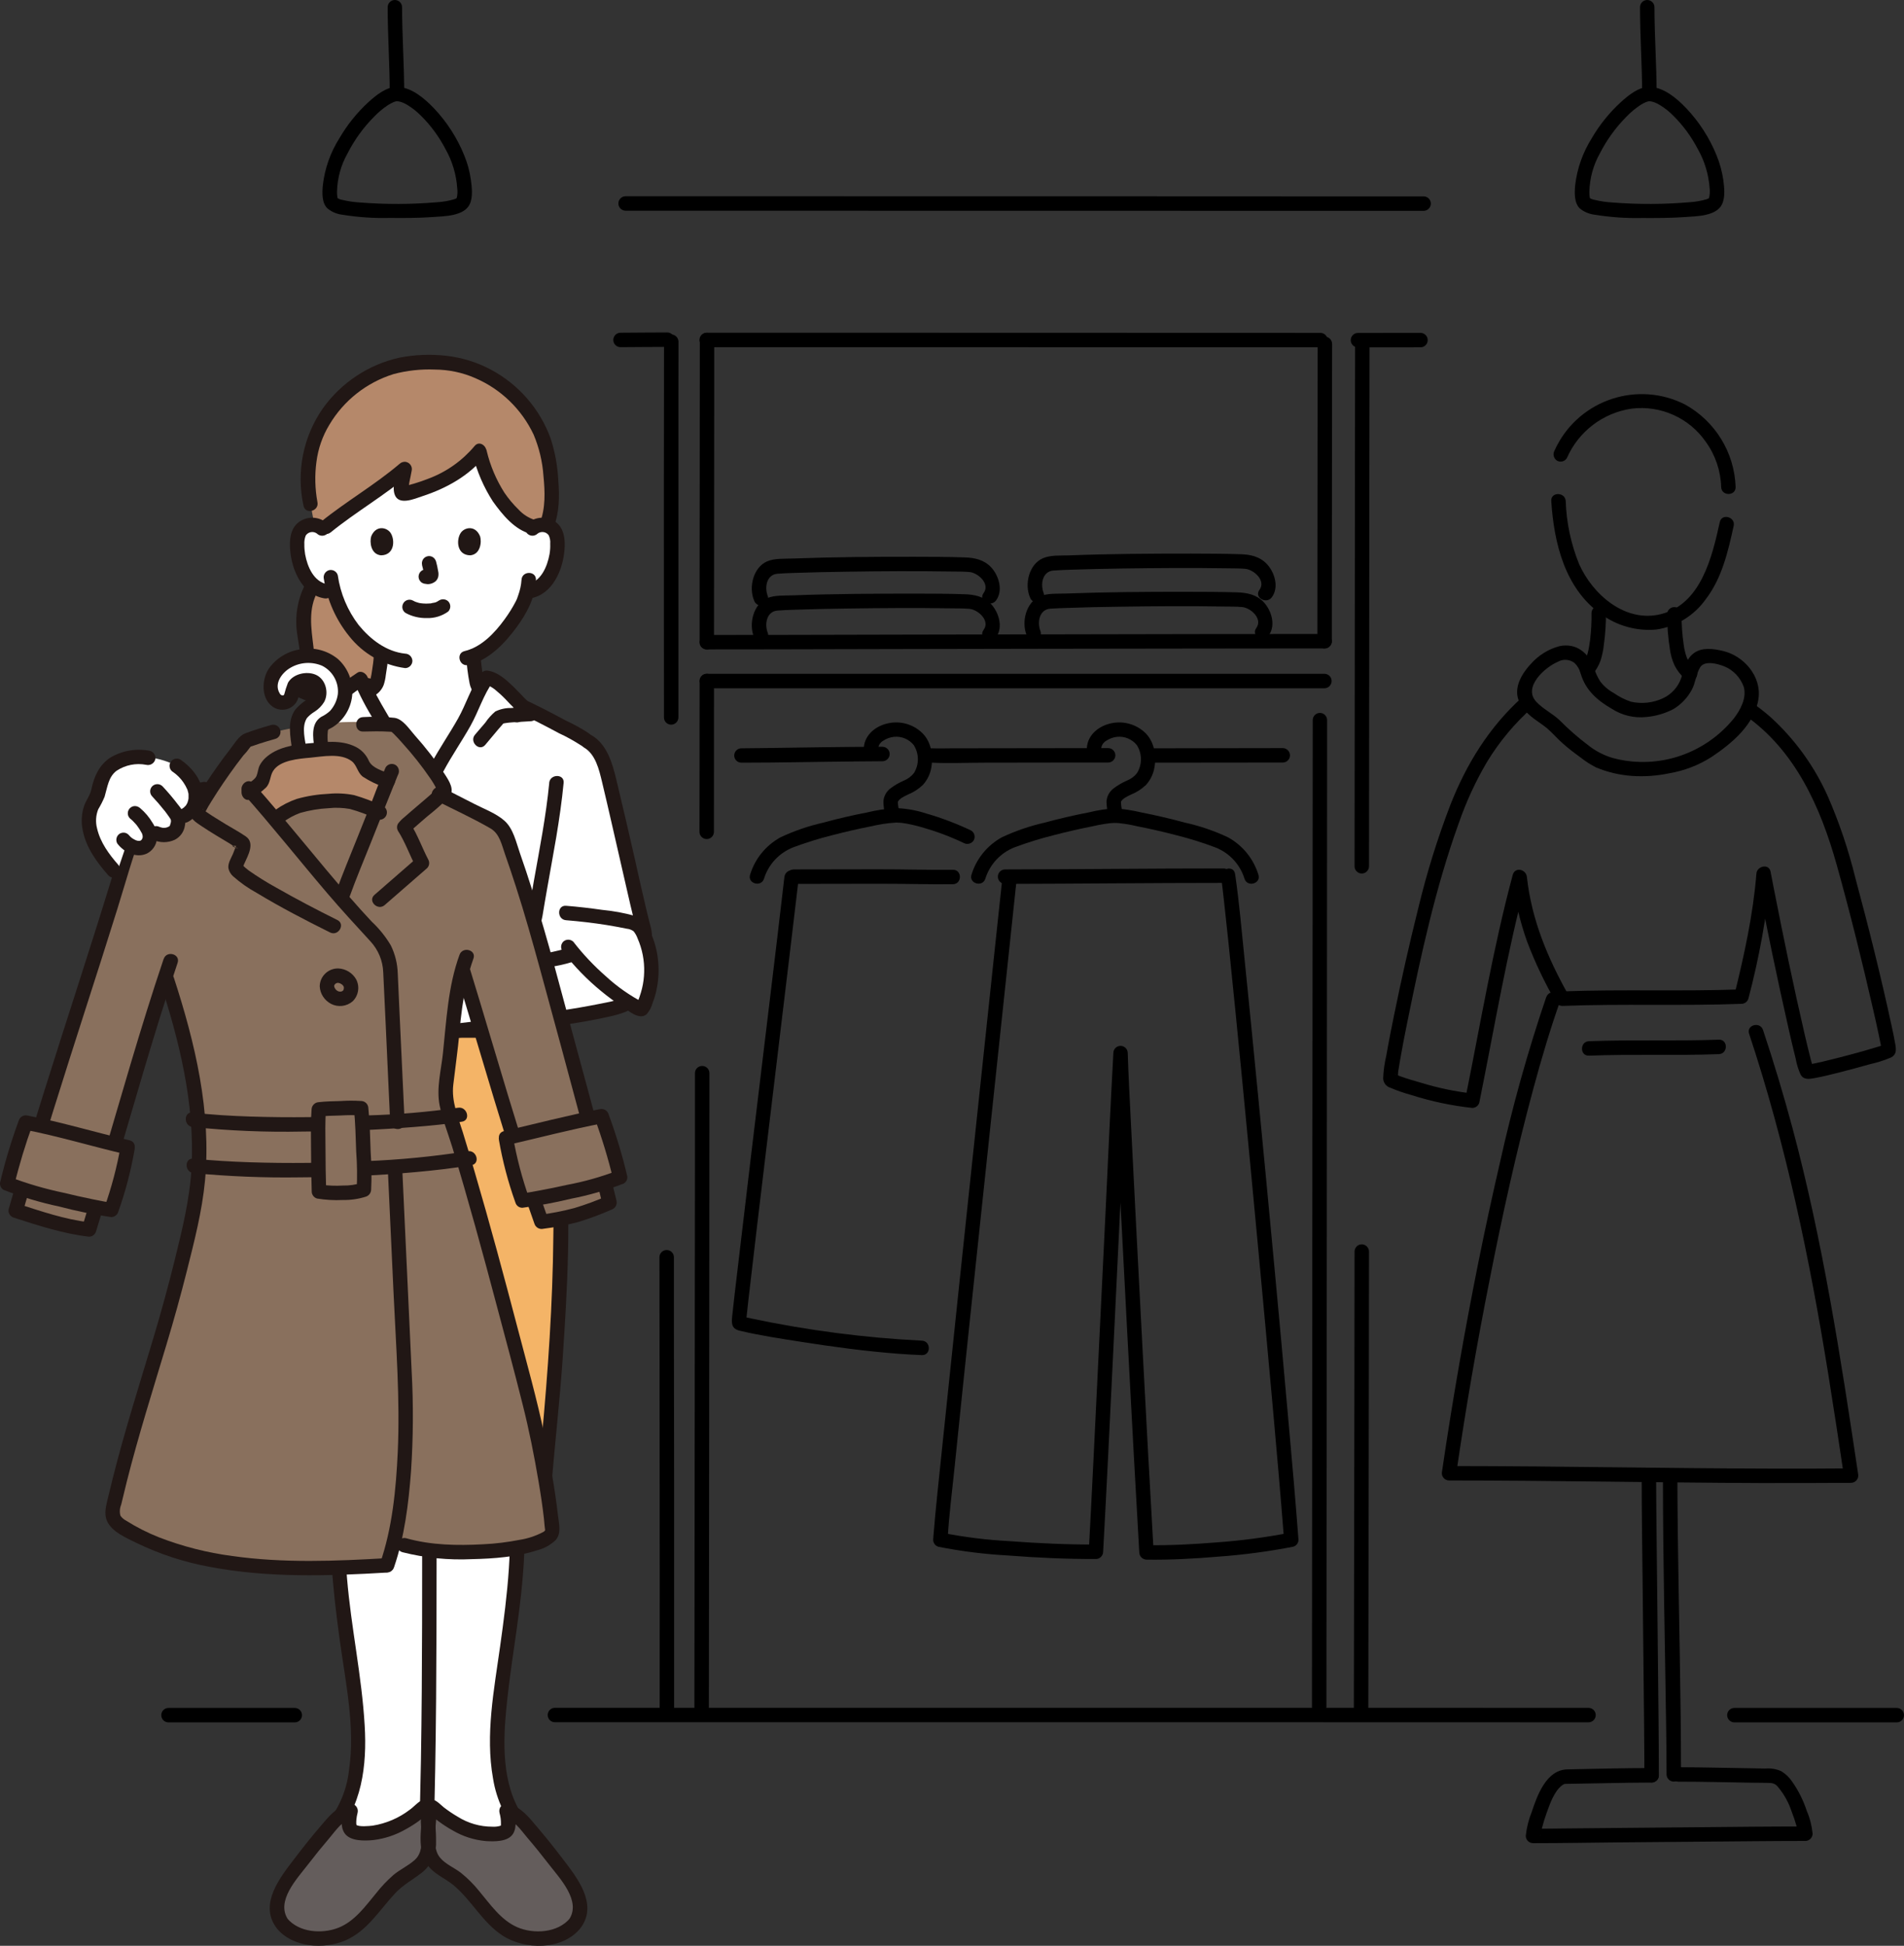 <?xml version="1.0" encoding="utf-8"?>
<!-- Generator: Adobe Illustrator 27.5.0, SVG Export Plug-In . SVG Version: 6.00 Build 0)  -->
<svg version="1.1" id="レイヤー_1" xmlns="http://www.w3.org/2000/svg" xmlns:xlink="http://www.w3.org/1999/xlink" x="0px"
	 y="0px" viewBox="0 0 274 280" style="enable-background:new 0 0 274 280;" xml:space="preserve">
<rect x="0" y="0" width="274" height="280" fill="#333333" stroke="none"/>
<style type="text/css">
	.st0{fill:#B5886A;}
	.st1{fill:#FFFFFF;}
	.st2{fill:#211715;}
	.st3{fill:#F4B467;}
	.st4{fill:#645D5C;}
	.st5{fill:none;}
	.st6{fill:#89705D;}
</style>
<g>
	<g>
		<path d="M236.01,1.04c0,4.17,0.3,8.32,0.31,12.49c0,0.58,0.46,1.04,1.04,1.04c0.57,0,1.04-0.46,1.04-1.04
			c0-4.17-0.31-8.32-0.31-12.49c0-0.57-0.47-1.04-1.04-1.04C236.47,0,236.01,0.47,236.01,1.04z"/>
		<path d="M237.429,12.49c-1.58-0.02-3.06,1.2-4.17,2.2c-1.65,1.51-3.07,3.27-4.2,5.21c-1.28,2.04-2.1,4.34-2.38,6.74
			c-0.1,1.07-0.16,2.53,0.65,3.34c0.62,0.51,1.37,0.83,2.17,0.92c2.24,0.36,4.5,0.52,6.77,0.47c2.08,0.01,4.18,0.01,6.26-0.14
			c1.62-0.12,4.47-0.11,5.29-1.85c0.48-1.02,0.32-2.45,0.17-3.53c-0.18-1.2-0.5-2.37-0.96-3.49c-1.02-2.52-2.51-4.83-4.38-6.8
			C241.29,14.14,239.489,12.6,237.429,12.49c-1.33-0.07-1.33,2.01,0,2.08c0.22,0.03,0.43,0.07,0.64,0.15
			c0.29,0.11,0.56,0.24,0.82,0.41c0.69,0.42,1.32,0.92,1.88,1.49c1.44,1.42,2.64,3.06,3.57,4.85c0.98,1.73,1.55,3.65,1.69,5.62
			c0.05,0.45,0.03,0.91-0.07,1.35c-0.05,0.13-0.11,0.14-0.39,0.24c-0.79,0.23-1.6,0.37-2.42,0.42c-3.69,0.32-7.41,0.33-11.11,0.04
			c-0.85-0.05-1.7-0.17-2.53-0.37c-0.25-0.04-0.48-0.12-0.7-0.25c0-0.01-0.01,0.04-0.04-0.15c-0.04-0.26-0.05-0.52-0.05-0.77
			c0.05-1.94,0.56-3.83,1.51-5.52c1-1.96,2.29-3.74,3.84-5.3c0.61-0.63,1.28-1.19,2.01-1.67c0.24-0.15,0.5-0.29,0.76-0.41
			c0.13-0.05,0.26-0.09,0.39-0.12c0.13-0.03-0.03,0-0.04,0c0.08-0.01,0.16-0.01,0.25-0.01
			C238.769,14.59,238.769,12.51,237.429,12.49z"/>
		<path d="M55.789,1.04c0,4.17,0.3,8.32,0.3,12.49c0,0.57,0.47,1.04,1.04,1.04c0.58,0,1.04-0.47,1.04-1.04
			c0-4.17-0.3-8.32-0.31-12.49c0-0.57-0.46-1.04-1.04-1.04C56.249,0,55.789,0.47,55.789,1.04z"/>
		<path d="M57.209,12.49c-1.59-0.02-3.07,1.2-4.18,2.2c-1.65,1.51-3.06,3.27-4.19,5.21c-1.29,2.04-2.1,4.34-2.38,6.74
			c-0.1,1.07-0.17,2.53,0.65,3.34c0.62,0.51,1.37,0.83,2.17,0.92c2.24,0.36,4.5,0.52,6.77,0.46c2.08,0.02,4.18,0.02,6.26-0.13
			c1.62-0.12,4.47-0.11,5.29-1.85c0.48-1.02,0.31-2.45,0.16-3.53c-0.17-1.2-0.49-2.37-0.95-3.49c-1.02-2.52-2.51-4.83-4.38-6.8
			C61.059,14.14,59.27,12.6,57.209,12.49c-1.34-0.07-1.33,2.01,0,2.08c0.22,0.03,0.43,0.07,0.64,0.15
			c0.28,0.11,0.56,0.24,0.82,0.41c0.68,0.42,1.31,0.92,1.88,1.49c1.44,1.42,2.64,3.06,3.57,4.85c0.97,1.73,1.55,3.65,1.68,5.62
			c0.06,0.45,0.04,0.91-0.06,1.35c-0.05,0.13-0.11,0.14-0.39,0.24c-0.79,0.23-1.6,0.37-2.42,0.42c-3.69,0.32-7.41,0.33-11.11,0.04
			c-0.85-0.05-1.7-0.17-2.53-0.37c-0.25-0.03-0.48-0.12-0.7-0.25c0-0.01-0.01,0.04-0.04-0.15c-0.04-0.26-0.05-0.52-0.05-0.77
			c0.04-1.94,0.56-3.83,1.51-5.52c1-1.96,2.29-3.74,3.84-5.3c0.61-0.63,1.28-1.19,2.01-1.67c0.24-0.15,0.5-0.29,0.76-0.41
			c0.12-0.05,0.26-0.09,0.39-0.12c0.13-0.03-0.03,0-0.05,0c0.09-0.01,0.17-0.01,0.25-0.01
			C58.55,14.59,58.55,12.51,57.209,12.49z"/>
		<path d="M249.589,247.85h23.37c0.58,0,1.04-0.46,1.04-1.04c0-0.57-0.46-1.04-1.04-1.04h-23.37c-0.57,0-1.04,0.46-1.04,1.04
			C248.549,247.38,249.019,247.85,249.589,247.85z"/>
		<path d="M79.859,247.83h10.74h24.27h33.23h37.83l38.15,0.01h4.52c0.57,0,1.04-0.47,1.04-1.04c0-0.58-0.47-1.04-1.04-1.04
			l-37.87-0.01h-38.22h-34.02h-25.53h-12.66h-0.44c-0.58,0-1.04,0.47-1.04,1.04C78.82,247.37,79.279,247.83,79.859,247.83
			L79.859,247.83z"/>
		<path d="M24.25,247.85h18.17c0.58,0,1.04-0.46,1.04-1.04c0-0.57-0.46-1.04-1.04-1.04h-18.17c-0.58,0-1.04,0.47-1.04,1.04
			C23.209,247.39,23.669,247.85,24.25,247.85z"/>
		<path d="M101.689,49.96h34.22l37.02,0.02h17.08c0.57-0.01,1.04-0.47,1.04-1.05c0-0.57-0.47-1.03-1.04-1.03l-32.69-0.01
			l-37.44-0.01h-18.19c-0.57,0-1.03,0.47-1.03,1.04C100.659,49.49,101.12,49.96,101.689,49.96L101.689,49.96z"/>
		<path d="M96.019,47.84c-2.24,0-4.48,0.03-6.72,0.04c-0.58,0-1.04,0.47-1.04,1.04c0,0.57,0.46,1.04,1.04,1.04
			c2.24-0.01,4.48-0.04,6.72-0.04c0.58,0,1.04-0.47,1.04-1.04S96.59,47.84,96.019,47.84z"/>
		<path d="M195.419,49.99l9-0.01c0.58,0,1.04-0.47,1.04-1.04s-0.46-1.04-1.04-1.04l-9,0.01c-0.58,0-1.04,0.47-1.04,1.04
			C194.38,49.53,194.85,49.99,195.419,49.99z"/>
		<path d="M90.029,30.32h18.65l24.63,0.01h26.62l24.63,0.01h18.64h1.67c0.57,0,1.04-0.47,1.04-1.04c0-0.58-0.47-1.04-1.04-1.04
			h-17.64l-24.11-0.01h-26.59l-25.09-0.01h-19.59h-1.82c-0.57,0-1.04,0.47-1.04,1.04C88.99,29.86,89.46,30.32,90.029,30.32
			L90.029,30.32z"/>
		<path d="M159.47,107.65c-7.52,0-15.03,0.01-22.55,0.03c-0.91,0-1.84,0.04-2.75,0c-1.33-0.07-1.33,2.01,0,2.07
			c2.46,0.12,4.96,0,7.42,0l13.11-0.02h4.77c0.57,0,1.04-0.47,1.04-1.04S160.04,107.65,159.47,107.65L159.47,107.65z"/>
		<path d="M184.6,107.65c-6.21,0-12.41,0.03-18.61,0.03c-0.58,0-1.04,0.46-1.04,1.04c0,0.57,0.47,1.03,1.04,1.03
			c6.2,0,12.4-0.02,18.61-0.02c0.57,0,1.04-0.47,1.04-1.04C185.63,108.12,185.169,107.65,184.6,107.65z"/>
		<path d="M126.99,107.46c-5.79,0-11.57,0.12-17.36,0.19c-0.98,0.01-1.95,0.03-2.93,0.03c-0.58,0-1.04,0.46-1.04,1.04
			c0,0.57,0.46,1.03,1.04,1.03c5.51,0,11.02-0.13,16.53-0.18c1.25-0.01,2.51-0.03,3.76-0.03c0.57,0,1.04-0.46,1.04-1.04
			C128.03,107.93,127.559,107.46,126.99,107.46z"/>
		<path d="M101.719,93.45l9.52-0.01l17.28-0.04l21.12-0.04l21.41-0.03l17.8-0.02h1.77c0.58,0,1.04-0.47,1.04-1.04
			s-0.47-1.04-1.04-1.04l-17.09,0.01l-21.16,0.04l-21.35,0.04l-17.97,0.04l-10.7,0.01h-0.64c-0.57,0-1.03,0.47-1.03,1.05
			c0,0.57,0.46,1.03,1.03,1.03H101.719z"/>
		<path d="M101.719,99.04h88.87c0.58,0,1.04-0.47,1.04-1.04c0-0.58-0.46-1.04-1.04-1.04h-88.87c-0.58,0-1.04,0.46-1.04,1.04
			C100.68,98.57,101.139,99.04,101.719,99.04z"/>
		<path d="M110.51,91.13c-0.53-1.28-0.21-3.15,1.38-3.27c0.84-0.07,1.68-0.09,2.52-0.12c2.42-0.09,4.84-0.13,7.26-0.17
			c5.07-0.07,10.14-0.11,15.2-0.03c0.87,0.01,1.75,0,2.61,0.07c1.26,0.1,3.06,1.7,2.06,3.04c-0.79,1.08,1.01,2.11,1.8,1.05
			c1.06-1.44,0.39-3.61-0.74-4.8c-1.03-1.07-2.37-1.35-3.79-1.39c-2.37-0.08-4.75-0.09-7.13-0.09c-5.86,0-11.72,0.03-17.57,0.25
			c-1.19,0.05-2.62-0.06-3.72,0.41c-1.99,0.87-2.67,3.7-1.88,5.61c0.17,0.54,0.73,0.86,1.28,0.72
			C110.34,92.26,110.659,91.69,110.51,91.13z"/>
		<path d="M149.75,90.87c-0.53-1.28-0.21-3.15,1.38-3.28c0.84-0.06,1.68-0.08,2.52-0.11c2.42-0.09,4.84-0.14,7.26-0.17
			c5.07-0.08,10.14-0.12,15.2-0.03c0.87,0.01,1.75,0,2.61,0.07c1.26,0.1,3.05,1.69,2.06,3.04c-0.79,1.07,1.01,2.11,1.8,1.04
			c1.06-1.43,0.39-3.61-0.74-4.8c-1.03-1.07-2.37-1.34-3.79-1.39c-2.37-0.07-4.75-0.08-7.13-0.08c-5.86-0.01-11.72,0.03-17.57,0.25
			c-1.18,0.04-2.62-0.07-3.72,0.41c-1.99,0.87-2.67,3.7-1.88,5.6c0.17,0.54,0.73,0.86,1.28,0.73
			C149.579,91.99,149.899,91.42,149.75,90.87z"/>
		<path d="M110.51,85.83c-0.53-1.28-0.21-3.15,1.38-3.27c0.84-0.07,1.68-0.09,2.52-0.12c2.42-0.09,4.84-0.13,7.26-0.17
			c5.07-0.08,10.14-0.11,15.2-0.03c0.87,0.01,1.75,0,2.61,0.07c1.26,0.1,3.06,1.7,2.06,3.04c-0.79,1.08,1.01,2.11,1.8,1.05
			c1.06-1.44,0.39-3.61-0.74-4.8c-1.03-1.07-2.37-1.35-3.79-1.39c-2.37-0.08-4.75-0.09-7.13-0.09c-5.86-0.01-11.72,0.03-17.57,0.25
			c-1.19,0.05-2.62-0.06-3.72,0.41c-1.99,0.87-2.67,3.7-1.88,5.61c0.17,0.54,0.73,0.86,1.28,0.72
			C110.34,86.96,110.659,86.39,110.51,85.83z"/>
		<path d="M150.209,85.38c-0.53-1.28-0.21-3.15,1.38-3.28c0.84-0.06,1.68-0.09,2.52-0.12c2.42-0.08,4.84-0.13,7.26-0.17
			c5.06-0.07,10.13-0.11,15.2-0.03c0.86,0.02,1.74,0,2.61,0.07c1.26,0.11,3.05,1.7,2.06,3.04c-0.8,1.08,1.01,2.12,1.79,1.05
			c1.07-1.44,0.4-3.61-0.74-4.8c-1.02-1.07-2.36-1.35-3.78-1.39c-2.38-0.08-4.75-0.08-7.13-0.09c-5.86,0-11.72,0.03-17.57,0.26
			c-1.19,0.04-2.63-0.07-3.73,0.41c-1.99,0.87-2.67,3.7-1.87,5.6c0.17,0.54,0.72,0.86,1.27,0.73
			C150.04,86.5,150.359,85.93,150.209,85.38z"/>
		<path d="M139.75,119.51c-2.1-1-4.27-1.82-6.5-2.46c-1.31-0.43-2.67-0.68-4.04-0.75c-0.57,0-1.04,0.47-1.04,1.04
			c0,0.58,0.47,1.04,1.04,1.04c0.21,0,0.41,0.02,0.61,0.04l0.2,0.03c-0.05-0.01-0.09-0.02-0.09-0.02s0.02,0.01,0.07,0.02l0.47,0.07
			c0.75,0.14,1.49,0.32,2.23,0.53c2.06,0.59,4.06,1.34,6,2.26c0.49,0.27,1.12,0.1,1.42-0.38
			C140.399,120.44,140.239,119.8,139.75,119.51L139.75,119.51z"/>
		<path d="M129.399,116.84c-0.05-0.28-0.1-0.56-0.14-0.85l-0.04-0.33c0-0.08,0-0.16-0.01-0.24c-0.01-0.08,0-0.12,0-0.12
			c0.01,0,0.01,0.05-0.02,0.12c0.23-0.52,0.96-0.83,1.48-1.09c0.8-0.32,1.52-0.79,2.14-1.38c0.64-0.71,1.07-1.59,1.22-2.54
			c0.3-1.77-0.05-3.84-1.47-5.08c-1.25-1.12-2.95-1.59-4.6-1.28c-1.81,0.33-3.51,1.6-3.65,3.54c-0.1,1.33,1.98,1.33,2.08,0
			c0.07-0.41,0.32-0.77,0.68-0.98c0.47-0.32,1.01-0.52,1.58-0.58c1.08-0.11,2.15,0.33,2.84,1.18c0.78,1.22,0.8,2.77,0.05,4.01
			c-0.39,0.5-0.91,0.89-1.5,1.12c-0.68,0.3-1.32,0.67-1.91,1.12c-0.6,0.46-0.97,1.16-1,1.91c0.02,0.68,0.11,1.36,0.27,2.03
			c0.15,0.55,0.72,0.87,1.27,0.72C129.22,117.96,129.54,117.4,129.399,116.84L129.399,116.84z"/>
		<path d="M132.66,192.92c-8.22-0.41-16.39-1.47-24.44-3.17c-0.4-0.08-0.81-0.17-1.21-0.26c-0.1-0.04-0.2-0.07-0.3-0.07
			c-0.02,0-0.07-0.04-0.08-0.03c0.03-0.02,0.85,0.74,0.73,0.96c0.06-0.26,0.08-0.53,0.07-0.8c0.16-1.54,0.34-3.08,0.52-4.62
			c0.68-5.85,1.37-11.71,2.08-17.56l2.63-21.89c0.72-5.92,1.42-11.84,2.12-17.76l0.18-1.52c0.15-1.33-1.92-1.32-2.08,0
			c-0.66,5.71-1.34,11.42-2.03,17.12l-2.68,22.23c-0.74,6.16-1.47,12.32-2.19,18.48c-0.2,1.72-0.41,3.45-0.59,5.17
			c-0.11,1.06-0.25,1.98,1.07,2.29c2.89,0.69,5.85,1.13,8.78,1.59c4.64,0.73,9.3,1.36,13.99,1.72c1.14,0.09,2.29,0.15,3.43,0.2
			C134,195.05,134,192.97,132.66,192.92L132.66,192.92z"/>
		<path d="M144.25,126.34c-0.38,3.65-0.78,7.3-1.17,10.95l-2.36,22.24l-2.77,26.16c-0.81,7.64-1.61,15.29-2.4,22.93
			c-0.42,4.16-0.9,8.33-1.23,12.5l-0.03,0.45c0,0.47,0.31,0.88,0.76,1.01c3.29,0.65,6.63,1.07,9.98,1.25
			c4.22,0.33,8.45,0.52,12.69,0.51c0.56-0.01,1.02-0.47,1.03-1.04c0.53-9.58,0.98-19.16,1.45-28.74l1.6-33.11
			c0.16-3.31,0.31-6.61,0.49-9.91h-2.07c0.21,7.55,0.69,15.09,1.08,22.63c0.6,11.6,1.21,23.2,1.84,34.8
			c0.26,4.81,0.53,9.61,0.81,14.42c0.01,0.57,0.47,1.02,1.04,1.04c3.44,0.05,6.9-0.14,10.33-0.43c3.62-0.26,7.22-0.74,10.78-1.43
			c0.45-0.12,0.76-0.53,0.76-1c-0.41-5.46-0.89-10.92-1.38-16.37c-0.68-7.69-1.38-15.37-2.1-23.06c-0.76-8.12-1.53-16.25-2.32-24.37
			c-0.66-6.79-1.33-13.58-2.02-20.36c-0.38-3.74-0.71-7.5-1.24-11.22l-0.07-0.46c-0.22-1.31-2.22-0.75-2,0.56l0.07,0.47l0.01,0.06
			l0.05,0.4c0.09,0.69,0.16,1.37,0.24,2.06c0.24,2.13,0.47,4.27,0.69,6.4c0.67,6.48,1.31,12.95,1.94,19.43
			c0.78,8.06,1.55,16.12,2.3,24.19c0.73,7.79,1.45,15.59,2.15,23.4c0.52,5.8,1.03,11.59,1.49,17.4l0.11,1.47l0.77-1
			c-3.47,0.67-6.97,1.13-10.49,1.38c-3.34,0.27-6.71,0.45-10.07,0.4l1.03,1.04c-0.56-9.82-1.1-19.64-1.61-29.46
			c-0.58-10.96-1.14-21.91-1.69-32.87c-0.16-3.17-0.33-6.35-0.43-9.52c0-0.57-0.46-1.04-1.04-1.04c-0.57,0-1.03,0.47-1.03,1.04
			c-0.43,7.73-0.77,15.46-1.14,23.19c-0.56,11.56-1.12,23.12-1.69,34.68c-0.23,4.63-0.46,9.26-0.71,13.89l1.04-1.04
			c-4.15,0.01-8.31-0.18-12.44-0.49c-3.25-0.17-6.49-0.57-9.68-1.2l0.77,1c0.19-3.57,0.67-7.15,1.03-10.72
			c0.75-7.37,1.52-14.74,2.3-22.12c0.92-8.72,1.84-17.43,2.77-26.15l2.45-23.03l1.35-12.72l0.05-0.48c0.14-1.33-1.94-1.32-2.08,0
			L144.25,126.34z"/>
		<path d="M160.66,116.3c-1.34,0.08-2.67,0.28-3.97,0.6c-2.13,0.41-4.24,0.9-6.33,1.47c-2.14,0.48-4.21,1.19-6.19,2.12
			c-2.1,1.16-3.67,3.09-4.37,5.39c-0.39,1.28,1.62,1.83,2,0.55c0.65-2.06,2.19-3.71,4.2-4.5c1.82-0.68,3.68-1.26,5.57-1.73
			c1.88-0.49,3.76-0.93,5.67-1.3c1.12-0.27,2.27-0.45,3.42-0.52C162,118.36,162,116.28,160.66,116.3L160.66,116.3z"/>
		<path d="M128.81,116.3c-1.34,0.08-2.68,0.28-3.98,0.6c-2.13,0.41-4.24,0.9-6.33,1.47c-2.13,0.48-4.21,1.19-6.18,2.12
			c-2.11,1.16-3.68,3.09-4.38,5.39c-0.39,1.28,1.62,1.83,2.01,0.55c0.64-2.06,2.19-3.71,4.2-4.5c1.82-0.68,3.68-1.26,5.56-1.73
			c1.88-0.49,3.77-0.93,5.67-1.3c1.13-0.27,2.27-0.45,3.43-0.52C130.139,118.36,130.149,116.28,128.81,116.3L128.81,116.3z"/>
		<path d="M160.23,118.38c1.16,0.08,2.31,0.25,3.43,0.52c1.9,0.37,3.79,0.81,5.67,1.3c1.88,0.47,3.74,1.05,5.56,1.74
			c2.02,0.78,3.56,2.44,4.2,4.5c0.39,1.28,2.4,0.73,2.01-0.55c-0.7-2.3-2.27-4.24-4.38-5.4c-1.97-0.93-4.05-1.64-6.18-2.11
			c-2.09-0.57-4.2-1.06-6.33-1.48c-1.3-0.31-2.63-0.51-3.98-0.59c-1.33-0.02-1.33,2.06,0,2.08V118.38z"/>
		<path d="M161.51,116.84c-0.06-0.28-0.11-0.56-0.15-0.85l-0.03-0.33c-0.01-0.08-0.01-0.16-0.02-0.24s0-0.12,0.01-0.12
			c0,0,0,0.05-0.03,0.12c0.23-0.52,0.96-0.83,1.49-1.09c0.79-0.32,1.52-0.79,2.14-1.38c0.64-0.71,1.06-1.59,1.22-2.54
			c0.3-1.77-0.06-3.84-1.47-5.08c-1.26-1.12-2.96-1.59-4.61-1.28c-1.81,0.33-3.51,1.6-3.65,3.54c-0.09,1.33,1.99,1.33,2.08,0
			c0.07-0.41,0.32-0.77,0.68-0.98c0.48-0.32,1.02-0.52,1.58-0.58c1.09-0.11,2.15,0.33,2.84,1.18c0.78,1.22,0.8,2.77,0.05,4.01
			c-0.38,0.5-0.9,0.89-1.5,1.12c-0.67,0.3-1.31,0.67-1.9,1.12c-0.6,0.46-0.97,1.16-1.01,1.91c0.03,0.68,0.12,1.36,0.27,2.03
			c0.16,0.55,0.73,0.87,1.28,0.72c0.54-0.16,0.86-0.72,0.72-1.28H161.51z"/>
		<path d="M100.01,154.42v12.46l-0.02,18.84l-0.02,21.7l-0.02,20.67l-0.02,16.11v1.49c0,0.57,0.47,1.03,1.04,1.03
			s1.04-0.46,1.04-1.03l0.02-15.28l0.02-20.29l0.02-21.79l0.01-19.38l0.01-13.46v-1.07c0-0.57-0.47-1.03-1.04-1.03
			C100.48,153.39,100.01,153.85,100.01,154.42L100.01,154.42z"/>
		<path d="M100.68,98l-0.02,21.7c0,0.58,0.47,1.04,1.04,1.04s1.04-0.46,1.04-1.04l0.01-21.7c0-0.58-0.46-1.04-1.04-1.04
			C101.139,96.96,100.68,97.42,100.68,98z"/>
		<path d="M100.71,48.92l-0.03,33.71v9.78c0,0.58,0.46,1.04,1.04,1.04c0.57,0,1.03-0.46,1.03-1.04l0.03-34.47v-9.02
			c0-0.58-0.46-1.04-1.04-1.04C101.169,47.88,100.71,48.35,100.71,48.92z"/>
		<path d="M188.91,103.63l-0.02,31.54l-0.03,31.93l-0.02,30.21l-0.02,26.36l-0.02,20.05v1.96c0,0.58,0.46,1.04,1.04,1.04
			c0.57,0,1.04-0.46,1.04-1.04l0.02-19.2l0.02-25.61l0.02-29.84l0.02-31.98l0.02-31.59v-3.83c0-0.58-0.46-1.04-1.03-1.04
			C189.369,102.59,188.91,103.05,188.91,103.63L188.91,103.63z"/>
		<path d="M189.619,49.48l-0.03,29.6l-0.01,13.19c0,0.57,0.47,1.04,1.04,1.04c0.58,0,1.04-0.47,1.04-1.04l0.03-35.24l0.01-7.54
			c0-0.58-0.47-1.04-1.04-1.04c-0.57,0-1.04,0.46-1.04,1.04V49.48z"/>
		<path d="M194.929,180.1c0,6.5-0.01,12.99-0.02,19.49l-0.05,29.51l-0.03,16.58c0,0.58,0.47,1.04,1.04,1.04
			c0.57,0,1.04-0.46,1.04-1.04l0.05-30.01l0.04-26.57l0.01-9c0-0.57-0.47-1.04-1.04-1.04
			C195.399,179.06,194.929,179.53,194.929,180.1L194.929,180.1z"/>
		<path d="M195.01,49.1l-0.03,24.1l-0.03,30.78l-0.02,20.68c0,0.57,0.47,1.04,1.04,1.04c0.57,0,1.04-0.47,1.04-1.04l0.03-35
			l0.03-27.76l0.02-12.8c0-0.57-0.47-1.04-1.04-1.04C195.47,48.06,195.01,48.53,195.01,49.1L195.01,49.1z"/>
		<path d="M94.9,180.92c0,6.32,0.01,12.64,0.02,18.96c0.01,9.22,0.02,18.44,0.02,27.66l-0.01,18.14c0,0.58,0.46,1.04,1.04,1.04
			c0.57,0,1.03-0.47,1.04-1.04c0.01-10.34,0.01-20.67,0-31.01l-0.03-24.34v-9.42c0-0.57-0.47-1.04-1.04-1.03
			c-0.58,0-1.04,0.46-1.04,1.03V180.92z"/>
		<path d="M95.559,49.17c-0.02,13.17-0.03,26.34-0.02,39.51l0.01,14.56c0,0.58,0.46,1.04,1.04,1.04c0.57,0,1.03-0.47,1.04-1.04
			c-0.01-14.9-0.01-29.8,0-44.69l0.01-9.38c-0.01-0.57-0.47-1.04-1.04-1.04C96.019,48.13,95.559,48.6,95.559,49.17L95.559,49.17
			z"/>
		<path d="M144.639,127.19c10.48-0.02,20.97-0.14,31.45-0.14c0.57-0.01,1.03-0.47,1.03-1.04c0-0.58-0.46-1.04-1.03-1.04
			c-10.49,0-20.97,0.12-31.45,0.14c-0.58,0-1.04,0.47-1.04,1.04S144.06,127.19,144.639,127.19z"/>
		<path d="M114.24,127.19l12.05-0.02c3.61-0.01,7.23,0.11,10.84,0.07c1.34-0.02,1.34-2.1,0-2.08c-3.61,0.04-7.23-0.08-10.84-0.07
			l-12.05,0.02c-0.57,0-1.03,0.47-1.03,1.04S113.669,127.19,114.24,127.19z"/>
		<path d="M241.91,255.33c0-11.51-0.32-23.03-0.46-34.54c-0.03-2.7-0.06-5.41-0.06-8.11c0-0.57-0.47-1.04-1.04-1.04
			c-0.57,0-1.04,0.47-1.04,1.04c0,11.93,0.3,23.85,0.46,35.78c0.03,2.29,0.06,4.58,0.06,6.87c0,0.58,0.47,1.04,1.04,1.04
			C241.44,256.37,241.91,255.91,241.91,255.33z"/>
		<path d="M237.679,254.42c-4.04,0-8.08,0.11-12.11,0.19c-3.04,0.06-4.34,3.72-5.15,6.15c-0.44,1.1-0.73,2.25-0.85,3.43
			c0.01,0.57,0.47,1.03,1.04,1.04c3.99,0,7.97-0.07,11.95-0.11l19.67-0.17c2.53-0.02,5.05-0.04,7.58-0.04
			c0.57-0.01,1.03-0.47,1.04-1.04c-0.11-1.13-0.39-2.24-0.84-3.28c-0.5-1.53-1.22-2.97-2.15-4.28c-0.4-0.58-0.91-1.06-1.51-1.43
			c-0.72-0.33-1.52-0.46-2.31-0.39l-6.7-0.12c-1.94-0.03-3.88-0.07-5.82-0.07c-0.57,0-1.04,0.47-1.04,1.04
			c0,0.57,0.47,1.04,1.04,1.04c3.51,0,7.01,0.09,10.52,0.15c0.96,0.02,1.93,0,2.88,0.05c0.4,0.06,0.75,0.27,0.98,0.6
			c0.85,1.03,1.51,2.21,1.93,3.49c0.26,0.68,0.5,1.37,0.7,2.08c0.07,0.26,0.13,0.52,0.19,0.79c0.01,0.1,0.03,0.2,0.06,0.3
			c-0.03-0.07-0.03-0.1-0.03-0.1s0.02,0.05,0.02,0.13l1.04-1.04c-5.29,0-10.59,0.06-15.88,0.11l-18.58,0.17
			c-1.58,0.02-3.16,0.04-4.74,0.04l1.04,1.04c0-0.12,0.08-0.18-0.01,0.05c0.02-0.1,0.04-0.2,0.05-0.3c0.07-0.28,0.13-0.56,0.2-0.84
			c0.19-0.74,0.41-1.46,0.67-2.18c0.47-1.33,1.12-3.22,2.29-4.05c0.22-0.15,0.3-0.16,0.39-0.17c0.61-0.01,1.22-0.02,1.83-0.03
			l3.89-0.07c2.24-0.04,4.48-0.09,6.72-0.09c0.57,0,1.04-0.46,1.04-1.04c0-0.57-0.47-1.04-1.04-1.04V254.42z"/>
		<path d="M236.25,212.68c0,4.92,0.08,9.84,0.13,14.76l0.21,20.06c0.02,2.65,0.05,5.31,0.05,7.96c0,0.58,0.46,1.04,1.04,1.04
			c0.57,0,1.04-0.46,1.04-1.04c0-5.46-0.08-10.94-0.13-16.4l-0.21-19.61c-0.02-2.26-0.05-4.51-0.05-6.77c0-0.57-0.46-1.04-1.04-1.04
			C236.72,211.64,236.25,212.11,236.25,212.68z"/>
		<path d="M222.51,143.49c-2.67,7.86-4.9,15.86-6.69,23.96c-2.2,9.48-4.1,19.03-5.78,28.61c-0.91,5.21-1.75,10.43-2.52,15.67
			c-0.14,0.56,0.2,1.14,0.77,1.28c0.08,0.02,0.15,0.03,0.23,0.03c14.89,0,29.77,0.31,44.65,0.37c4.41,0.01,8.81,0,13.22-0.03
			c0.58-0.01,1.05-0.5,1.03-1.08c0-0.08-0.01-0.16-0.03-0.24c-2.5-16.71-5.07-33.44-9.45-49.78c-1.27-4.73-2.68-9.42-4.23-14.07
			c-0.42-1.26-2.43-0.72-2,0.55c5.3,15.96,8.72,32.39,11.39,48.97c0.8,4.96,1.55,9.92,2.29,14.89l1-1.32
			c-15.14,0.13-30.27-0.14-45.41-0.28c-4.15-0.03-8.3-0.06-12.46-0.06l1.01,1.31c1.37-9.42,2.99-18.81,4.85-28.16
			c1.81-9.21,3.83-18.39,6.28-27.45c1.15-4.25,2.39-8.47,3.86-12.62c0.45-1.26-1.56-1.81-2-0.55H222.51z"/>
		<path d="M251.03,102.87c7.32,5.07,10.98,13.32,13.3,21.63c1.93,6.9,3.65,13.87,5.25,20.86c0.29,1.25,0.57,2.5,0.83,3.76
			c0.09,0.42,0.18,0.85,0.26,1.28l0.08,0.45l0.02,0.16c-0.01-0.07,0.02-0.1,0.02-0.1s0,0.02-0.02,0.05c-0.03,0.02,0.03,0.13,0,0.17
			c0.16-0.27,0.31-0.54,0.44-0.82c-0.1,0.13,0.14-0.06,0.04-0.02c-0.35,0.14-0.71,0.25-1.07,0.36c-1.26,0.39-2.52,0.74-3.79,1.08
			c-1.38,0.37-2.76,0.72-4.14,1.05c-0.5,0.11-1,0.23-1.5,0.32l-0.3,0.06c-0.05,0.01-0.29,0.04-0.11,0.02c0.19-0.02-0.06,0.02-0.09,0
			c-0.19-0.08,0.04,0.1,0,0.02c0-0.01,0.75,0.49,0.67,0.42c-0.09-0.08,0.05,0.07,0.06,0.14c-0.03-0.12-0.07-0.22-0.11-0.33
			c-0.12-0.34-0.21-0.69-0.3-1.03c-0.3-1.15-0.57-2.3-0.84-3.45c-1.63-7.02-3.09-14.1-4.48-21.18l-0.45-2.33
			c-0.23-1.22-1.95-0.83-2.04,0.27c-0.47,5.88-1.75,11.71-3.16,17.42l1-0.76c-8.59,0.32-17.19-0.03-25.78,0.29l0.89,0.52
			c-3-5.34-5.31-10.86-5.98-17c-0.12-1.1-1.72-1.49-2.04-0.27c-2.85,10.61-4.64,21.44-6.82,32.2l1-0.76
			c-2.47-0.28-4.91-0.79-7.29-1.52c-1.01-0.28-2.02-0.58-3-0.93l-0.5-0.19c-0.13-0.05,0.04-0.01-0.2-0.09
			c-0.11-0.03-0.14-0.08-0.13-0.09s0.07,0.01,0.11,0.11c0.1,0.26,0.32,0.43,0.26,0.59c0.06-0.32,0.08-0.66,0.08-0.99
			c-0.03,0.29,0.02-0.11,0.03-0.17l0.07-0.42l0.18-1.08c0.31-1.83,0.67-3.65,1.04-5.47c1.95-9.62,4.05-19.32,7.38-28.57
			c1.07-3.1,2.44-6.09,4.11-8.92c1.78-2.92,3.99-5.56,6.55-7.83c1-0.9-0.47-2.36-1.47-1.47c-4.76,4.28-8.04,9.58-10.37,15.51
			c-1.88,4.89-3.43,9.9-4.65,14.99c-1.26,5.04-2.4,10.12-3.44,15.21c-0.4,1.96-0.79,3.91-1.13,5.88c-0.26,1.08-0.41,2.18-0.45,3.29
			c0.02,0.61,0.43,1.15,1.01,1.33c1.02,0.43,2.07,0.79,3.13,1.08c2.83,0.9,5.74,1.51,8.69,1.83c0.46,0,0.87-0.31,1-0.76
			c2.18-10.76,3.97-21.6,6.82-32.21l-2.05-0.28c0.33,3.2,1.04,6.34,2.13,9.36c1.14,3,2.53,5.91,4.14,8.69
			c0.19,0.32,0.53,0.52,0.9,0.52c8.59-0.33,17.2,0.02,25.79-0.3c0.46,0,0.87-0.31,1-0.76c1.56-5.9,2.64-11.91,3.23-17.97l-2.04,0.27
			c1.42,7.46,2.97,14.89,4.65,22.3c0.31,1.35,0.62,2.7,0.96,4.04c0.14,0.78,0.37,1.54,0.69,2.26c0.43,0.83,1.25,0.69,2.02,0.55
			c1.24-0.22,2.45-0.54,3.66-0.84c1.47-0.37,2.92-0.77,4.38-1.18c1.02-0.22,2.02-0.55,2.99-0.96c0.77-0.41,0.73-1.07,0.61-1.81
			c-0.14-0.88-0.33-1.75-0.52-2.62c-1.54-7.15-3.32-14.26-5.22-21.32c-0.98-4-2.29-7.92-3.93-11.7c-1.92-4.35-4.73-8.26-8.24-11.47
			c-0.88-0.78-1.81-1.5-2.77-2.17C250.98,100.31,249.94,102.11,251.03,102.87L251.03,102.87z"/>
		<path d="M228.66,151.91c6.24-0.24,12.47,0.01,18.7-0.22c1.33-0.05,1.34-2.13,0-2.08c-6.23,0.23-12.46-0.02-18.7,0.22
			C227.329,149.88,227.329,151.96,228.66,151.91z"/>
		<path d="M229.109,97.1c0.54-0.59,0.95-1.29,1.22-2.04c0.24-0.75,0.4-1.53,0.48-2.31c0.21-1.5,0.31-3.01,0.3-4.52
			c0-0.57-0.46-1.04-1.04-1.04c-0.57,0-1.04,0.47-1.04,1.04c0.02,1.28-0.05,2.57-0.2,3.84c-0.19,1.33-0.35,2.62-1.19,3.56
			c-0.39,0.42-0.39,1.06,0,1.47C228.049,97.51,228.709,97.51,229.109,97.1L229.109,97.1z"/>
		<path d="M239.91,88.4c0,1.68,0.14,3.36,0.4,5.02c0.11,0.81,0.33,1.59,0.67,2.33c0.37,0.74,0.88,1.39,1.5,1.93
			c0.42,0.39,1.06,0.39,1.47,0c0.4-0.41,0.4-1.06,0-1.47c-0.5-0.41-0.9-0.92-1.18-1.51c-0.24-0.64-0.4-1.31-0.48-1.98
			c-0.21-1.43-0.31-2.87-0.3-4.32c0-0.57-0.46-1.04-1.04-1.04C240.38,87.36,239.91,87.83,239.91,88.4z"/>
		<path d="M223.239,72.1c0.39,6.04,1.95,12.55,7.14,16.26c2.3,1.69,5.14,2.49,7.98,2.23c2.87-0.42,5.44-2,7.12-4.37
			c2.33-3.05,3.2-6.86,4.01-10.54c0.29-1.3-1.71-1.86-2-0.55c-1.1,5-2.69,11.82-8.49,13.25c-5.13,1.26-9.79-2.82-11.75-7.2
			c-1.17-2.89-1.83-5.96-1.93-9.08C225.23,70.77,223.149,70.76,223.239,72.1L223.239,72.1z"/>
		<path d="M225.489,65.91c1.67-3.82,5.2-6.51,9.33-7.11c4.16-0.51,8.26,1.33,10.65,4.77c1.38,1.9,2.15,4.17,2.22,6.51
			c0.03,1.33,2.11,1.34,2.08,0c-0.17-4.96-2.93-9.46-7.26-11.86c-6.77-3.46-15.06-0.76-18.51,6.01c-0.11,0.21-0.21,0.42-0.3,0.63
			c-0.27,0.5-0.11,1.12,0.37,1.43C224.56,66.57,225.2,66.41,225.489,65.91L225.489,65.91z"/>
		<path d="M245.239,107.14c-2.8,1.73-6.04,2.6-9.33,2.5c-1.3-0.03-2.59-0.23-3.84-0.57c-1.31-0.39-2.53-1.03-3.59-1.89
			c-1.41-1.06-2.74-2.23-3.99-3.49c-1.05-1.02-2.44-1.65-3.43-2.73c-1.92-2.09,1.26-4.94,3.13-5.73c0.77-0.44,1.73-0.36,2.42,0.19
			c0.43,0.43,0.74,0.97,0.88,1.56c0.7,2.37,2.42,3.84,4.5,5.04c1.46,0.93,3.19,1.34,4.9,1.16c1.38-0.12,2.72-0.51,3.94-1.15
			c1.1-0.66,2-1.61,2.61-2.73c0.57-1.02,0.62-2.29,1.23-3.28c0.64-1.03,2.55-0.5,3.47-0.13c1.32,0.54,2.34,1.63,2.81,2.98
			c0.42,1.58-0.47,3.25-1.4,4.47C248.339,104.84,246.88,106.13,245.239,107.14c-1.11,0.74-0.07,2.54,1.05,1.8
			c2.92-1.95,6.24-4.7,6.77-8.41c0.46-3.21-2.12-6.18-5.16-6.87c-1.32-0.31-2.96-0.54-4.13,0.32c-1.2,0.87-1.38,2.36-1.85,3.65
			c-0.45,1.24-1.36,2.25-2.54,2.82c-1.45,0.69-3.09,0.88-4.66,0.53c-0.9-0.3-1.74-0.73-2.51-1.27c-0.75-0.41-1.4-0.97-1.92-1.65
			c-0.39-0.61-0.69-1.26-0.9-1.95c-0.78-2.17-2.58-3.63-4.96-3.13c-1.59,0.42-3.02,1.31-4.11,2.54c-1.05,1.12-2.05,2.62-1.99,4.22
			c0.07,1.59,1.24,2.79,2.44,3.7c0.63,0.47,1.31,0.89,1.91,1.4c0.79,0.69,1.47,1.49,2.26,2.18c0.78,0.69,1.63,1.34,2.49,1.96
			c0.7,0.56,1.45,1.04,2.25,1.45c1.63,0.68,3.36,1.09,5.11,1.22c1.82,0.13,3.64,0,5.41-0.37c2.17-0.37,4.24-1.16,6.09-2.34
			C247.399,108.21,246.359,106.4,245.239,107.14z"/>
	</g>
	<path class="st0" d="M44.859,85.92c0.21-0.6,0.49-1.17,0.83-1.7l0.11,0.09c0.49,0.4,1.09,0.67,1.72,0.78l0.57,0.09
		c0.55,2.04,1.52,3.94,2.86,5.58c1.21,1.53,2.77,2.76,4.53,3.59c-0.05,0.82-0.15,1.63-0.3,2.44c-0.03,0.65-0.21,1.28-0.52,1.85
		l-1.07-0.03c-4.32,3.57-11.6,0.71-10.76-0.65c1.43-0.49,2.06-2.22,1.99-3.72c-0.07-1.51-0.45-3.07-0.48-4.58
		c-0.01-0.63,0.02-1.27,0.09-1.9C44.51,87.13,44.66,86.52,44.859,85.92z"/>
	<path class="st1" d="M76.62,76.06c0.49-0.42,1.13-0.61,1.77-0.52c0.62,0.09,1.17,0.45,1.49,0.99c0.19,0.37,0.29,0.78,0.31,1.19
		c0.14,1.61-0.17,3.23-0.9,4.68c-0.34,0.73-0.83,1.38-1.45,1.91c-0.5,0.4-1.09,0.67-1.73,0.78l-0.29,0.04
		c-0.14,0.53-0.3,0.98-0.38,1.22c-0.53,1.42-3.56,6.5-7.31,8.02c0.04,0.95,0.15,1.89,0.31,2.82c0.2,1.1,0.13,2.08,1.66,2.63
		c0.1,0.03,4.41,2.09,4.57,2.15c0,0-1.32,9.22-12.75,9.22c-11.44,0-13.59-9.39-13.59-9.39c0.29-0.1,5.1-2.35,5.2-2.39
		c1.52-0.55,1.46-1.53,1.65-2.62c0.15-0.81,0.25-1.62,0.31-2.44c-1.77-0.84-3.32-2.06-4.54-3.59c-1.34-1.64-2.31-3.54-2.86-5.59
		l-0.57-0.08c-0.63-0.11-1.23-0.38-1.72-0.78c-0.62-0.53-1.11-1.18-1.46-1.91c-0.72-1.45-1.03-3.07-0.89-4.68
		c0.01-0.41,0.12-0.82,0.3-1.19c0.33-0.54,0.88-0.9,1.5-0.99c0.64-0.09,1.28,0.1,1.77,0.52c0,0,0.11-12.17,14.29-12.17
		S76.62,76.06,76.62,76.06z"/>
	<path class="st0" d="M46.859,75.86c2.88-2.35,8.62-6.01,11.38-8.39c-0.23,1.41-1.03,3.81-0.02,3.56
		c4.25-0.98,8.31-2.97,10.76-6.06c0.5,1.85,1.17,3.65,2.01,5.37c0.91,1.57,3.57,5.2,5.9,5.52c0.44-0.28,0.97-0.4,1.5-0.32
		c0.09,0.01,0.18,0.04,0.27,0.07c1.25-2.91,0.62-7.82,0.12-10.27c-1.53-7.59-9.11-13.61-17.06-13.17
		c-7.94-0.45-15.52,5.58-17.05,13.16c-0.39,2.38-0.39,4.81,0.01,7.18l0.57,3.03c0.64-0.09,1.28,0.1,1.77,0.52"/>
	<path class="st2" d="M45.679,72.24c-0.35-1.91-0.4-3.86-0.14-5.78c0.24-1.89,0.87-3.71,1.86-5.34c2.07-3.49,5.36-6.08,9.24-7.29
		c1.92-0.51,3.91-0.73,5.9-0.65c2.02,0.01,4.01,0.42,5.85,1.23c3.7,1.59,6.68,4.48,8.4,8.12c0.8,1.9,1.28,3.92,1.42,5.97
		c0.22,2.24,0.32,4.67-0.54,6.8c-0.5,1.24,1.51,1.78,2,0.55c0.84-2.07,0.85-4.45,0.68-6.65c-0.1-2.08-0.47-4.13-1.11-6.11
		c-1.54-4.24-4.59-7.75-8.56-9.88c-2.02-1.09-4.24-1.77-6.52-2.02c-2.25-0.25-4.52-0.15-6.74,0.29c-4.41,1-8.3,3.58-10.94,7.26
		c-2.86,4.08-3.87,9.18-2.8,14.05C43.959,74.1,45.969,73.54,45.679,72.24z"/>
	<path class="st2" d="M53.789,94.42c-0.04,0.68-0.13,1.35-0.24,2.02c-0.06,0.43-0.13,0.85-0.23,1.27
		c-0.03,0.09-0.15,0.33-0.03,0.11l-0.13,0.23c-0.06,0.12,0.13-0.1,0.02-0.02l-0.08,0.09l-0.13,0.12c0.12-0.1,0.01-0.02-0.06,0.02
		c-0.22,0.13-0.41,0.2-0.7,0.32c-1.2,0.55-2.4,1.12-3.6,1.67l-0.94,0.43l-0.33,0.15c-0.23,0.1,0.27-0.1,0.06-0.03
		c-0.55,0.17-0.86,0.73-0.73,1.28c0.16,0.55,0.73,0.88,1.28,0.73c0.5-0.18,0.98-0.43,1.46-0.65l2.22-1.03l1.63-0.75l0.13-0.06
		c0.01-0.01-0.38,0.15-0.18,0.07l0.29-0.11c0.17-0.07,0.34-0.16,0.5-0.25c0.56-0.35,0.99-0.87,1.22-1.48
		c0.15-0.46,0.25-0.92,0.3-1.4c0.15-0.91,0.29-1.82,0.35-2.74c0-0.57-0.47-1.04-1.04-1.03c-0.57,0-1.04,0.46-1.04,1.03V94.42z"/>
	<path class="st2" d="M67.09,94.42c0.07,1.32,0.24,2.63,0.49,3.93c0.22,1.13,1.03,2.06,2.13,2.43c0.33,0.13-0.29-0.14-0.05-0.02
		l0.24,0.11l0.77,0.36l2.06,0.97c0.47,0.23,0.94,0.47,1.41,0.67c0.5,0.27,1.12,0.11,1.42-0.37c0.29-0.5,0.12-1.13-0.37-1.43
		c-1.01-0.43-2-0.94-2.99-1.41c-0.49-0.23-0.97-0.46-1.45-0.68c-0.31-0.14-0.48-0.21-0.74-0.35c-0.01-0.01-0.14-0.1-0.05-0.03
		c0.09,0.07-0.04-0.05-0.06-0.07l-0.09-0.09c0.02,0.02,0.06,0.09,0.06,0.09s-0.02-0.02-0.05-0.07c-0.04-0.07-0.07-0.14-0.12-0.2
		c0.11,0.14,0.04,0.11,0.02,0.03l-0.05-0.15c-0.11-0.47-0.2-0.96-0.26-1.44c-0.12-0.76-0.2-1.52-0.24-2.29
		c-0.01-0.57-0.47-1.02-1.04-1.04c-0.57,0.01-1.03,0.47-1.04,1.04V94.42z"/>
	<path class="st2" d="M68.049,65.47c0.58,2.38,1.56,4.64,2.89,6.7c1.33,1.85,3.14,4.11,5.48,4.66c1.3,0.3,1.86-1.71,0.55-2.01
		c-0.9-0.28-1.7-0.8-2.34-1.49c-0.76-0.74-1.44-1.55-2.04-2.43c-1.17-1.84-2.03-3.86-2.54-5.98
		C69.669,63.64,67.669,64.18,68.049,65.47L68.049,65.47z"/>
	<path class="st2" d="M68.29,64.19c-1.77,2.11-4.06,3.73-6.64,4.69c-0.66,0.26-1.34,0.5-2.02,0.7c-0.34,0.1-0.69,0.2-1.03,0.29
		c-0.18,0.02-0.35,0.06-0.52,0.13c-0.26,0.03-0.18,0.1,0.25,0.2c0.16-0.01,0.31,0.06,0.4,0.19c0.08-0.33,0.14-0.67,0.18-1
		c0.11-0.55,0.24-1.09,0.33-1.64c0.14-0.56-0.21-1.13-0.77-1.27c-0.34-0.08-0.7,0.02-0.96,0.26c-3.59,3.06-7.72,5.42-11.38,8.39
		c-1.04,0.85,0.44,2.31,1.47,1.47c3.66-2.97,7.79-5.33,11.38-8.39l-1.74-1.01c-0.21,1.2-0.83,2.67-0.47,3.88
		c0.53,1.77,2.91,0.68,4.05,0.31c3.39-1.11,6.68-2.92,8.94-5.73C70.59,64.62,69.129,63.14,68.29,64.19L68.29,64.19z"/>
	<path class="st2" d="M43.95,84.03c-1.18,2.28-1.58,4.88-1.15,7.41c0.16,1.17,0.48,2.44,0.3,3.62c-0.06,0.43-0.2,0.84-0.43,1.21
		c-0.26,0.35-0.61,0.63-1.01,0.8c-0.61,0.45-0.77,1.29-0.36,1.93c0.32,0.5,0.76,0.9,1.28,1.16c1.47,0.78,3.11,1.19,4.77,1.21
		c2.28,0.12,4.53-0.6,6.33-2.02c0.4-0.41,0.4-1.06,0-1.47c-0.41-0.4-1.06-0.4-1.47,0c-1.76,1.26-3.96,1.73-6.07,1.3
		c-0.82-0.12-1.62-0.37-2.36-0.73c-0.23-0.11-0.45-0.25-0.63-0.43c-0.06-0.05-0.08-0.07-0.08-0.07s0.06,0.06,0.08,0.14
		c-0.01,0.14-0.03,0.27-0.07,0.4l-0.62,0.47c2.44-0.93,2.93-3.53,2.65-5.86c-0.33-2.74-0.79-5.5,0.63-8.03
		c0.66-1.17-1.14-2.21-1.79-1.05V84.03z"/>
	<path class="st2" d="M77.359,76.79c0.49-0.38,1.2-0.29,1.58,0.2l0.01,0.01c0.19,0.39,0.27,0.81,0.23,1.24
		c0.02,0.51-0.01,1.01-0.1,1.52c-0.33,1.8-1.24,3.97-3.24,4.33c-0.55,0.15-0.88,0.72-0.73,1.28c0.16,0.54,0.73,0.86,1.28,0.72
		c3.12-0.56,4.61-4.08,4.84-6.91c0.13-1.47,0-3.12-1.27-4.07c-1.24-0.89-2.93-0.8-4.07,0.21c-0.4,0.41-0.4,1.06,0,1.47
		C76.299,77.19,76.95,77.19,77.359,76.79L77.359,76.79z"/>
	<path class="st2" d="M75.049,83.45c-0.05,0.76-0.22,1.51-0.48,2.23c-0.03,0.1-0.25,0.68-0.11,0.36l-0.22,0.47
		c-0.47,0.91-1.02,1.79-1.63,2.62c-1.41,1.94-3.33,3.99-5.75,4.56c-1.3,0.31-0.75,2.31,0.55,2c2.92-0.68,5.19-3.07,6.91-5.4
		c1.48-2.01,2.71-4.29,2.81-6.84C77.18,82.11,75.109,82.11,75.049,83.45z"/>
	<path class="st2" d="M47.099,75.32c-1.14-1.01-2.83-1.1-4.07-0.21c-1.27,0.94-1.4,2.61-1.27,4.07c0.23,2.83,1.72,6.35,4.84,6.91
		c0.55,0.14,1.11-0.18,1.28-0.72c0.14-0.56-0.18-1.13-0.73-1.28c-2-0.36-2.91-2.53-3.24-4.33c-0.08-0.48-0.12-0.96-0.11-1.43
		c-0.03-0.43,0.04-0.87,0.2-1.27c0.34-0.51,1.03-0.66,1.55-0.32l0.08,0.06c0.41,0.39,1.06,0.39,1.47,0
		C47.499,76.39,47.499,75.73,47.099,75.32L47.099,75.32z"/>
	<path class="st2" d="M46.609,83.33c0.47,3.03,1.74,5.88,3.67,8.25c1.98,2.5,4.86,4.14,8.03,4.56c0.57,0,1.03-0.47,1.04-1.04
		c-0.02-0.57-0.47-1.03-1.04-1.04c-2.73-0.29-5-2.05-6.69-4.11c-1.6-2.09-2.64-4.56-3.01-7.17c-0.15-0.55-0.72-0.87-1.27-0.73
		C46.789,82.22,46.469,82.78,46.609,83.33z"/>
	<path class="st2" d="M58.41,88.23c0.92,0.49,1.96,0.73,3,0.71c1.1,0.04,2.19-0.29,3.09-0.94c0.4-0.41,0.4-1.06,0-1.47
		c-0.42-0.39-1.06-0.39-1.47,0c0.36-0.28-0.01-0.01-0.13,0.05c-0.05,0.03-0.16,0.07-0.16,0.07s0.04-0.02,0.17-0.06l-0.24,0.09
		c-0.22,0.07-0.47,0.08-0.68,0.15c0.06-0.02,0.1-0.02,0.11-0.02c0,0-0.03,0.01-0.1,0.02l-0.2,0.01c-0.16,0.01-0.32,0.02-0.48,0.02
		c-0.15,0-0.29-0.01-0.44-0.02l-0.19-0.02l-0.12-0.01l0.1,0.01c-0.22-0.02-0.43-0.06-0.64-0.14l-0.26-0.09
		c-0.23-0.07,0.22,0.11,0.01,0.01l-0.32-0.16c-0.5-0.29-1.14-0.12-1.42,0.37C57.749,87.31,57.91,87.94,58.41,88.23
		L58.41,88.23z"/>
	<path class="st2" d="M60.739,81.34c0.14,0.47,0.24,0.95,0.32,1.44l-0.04-0.28c0.01,0.07,0.01,0.14,0.01,0.2l0.04-0.27l-0.03,0.09
		l0.11-0.25l-0.03,0.05l0.16-0.21l-0.05,0.05l0.21-0.16l-0.11,0.06l0.25-0.11c-0.07,0.03-0.13,0.05-0.2,0.06l0.28-0.04
		c-0.06,0.01-0.12,0.01-0.18,0l0.27,0.04l-0.2-0.04c-0.13-0.04-0.28-0.05-0.41-0.01c-0.14,0-0.27,0.04-0.39,0.12
		c-0.49,0.29-0.66,0.93-0.37,1.42l0.16,0.21c0.13,0.13,0.29,0.22,0.46,0.27c0.18,0.02,0.36,0.07,0.54,0.08
		c0.29,0,0.58-0.07,0.84-0.21c0.34-0.16,0.59-0.46,0.68-0.83c0.06-0.28,0.06-0.57-0.01-0.85c-0.07-0.47-0.18-0.93-0.3-1.38
		c-0.08-0.26-0.25-0.49-0.48-0.63c-0.49-0.29-1.13-0.12-1.42,0.38c-0.13,0.24-0.17,0.53-0.1,0.8H60.739z"/>
	<path class="st2" d="M53.419,77.18c-0.24,0.78-0.08,2.58,1.4,2.73c1.95-0.01,2.06-2.18,1.4-3.21
		C55.679,75.87,54.099,75.52,53.419,77.18z"/>
	<path class="st2" d="M69.09,77.18c0.24,0.78,0.08,2.58-1.4,2.73c-1.95-0.01-2.06-2.18-1.4-3.21
		C66.829,75.87,68.409,75.52,69.09,77.18z"/>
	<path class="st1" d="M58.15,141.06c0.73,0.1,5.7,0.35,8.46-0.3c3.13-0.73,14.47-2.87,16.5-3.66c2.66,3.25,5.9,5.97,9.55,8.05
		c0.11,0.11,0.29,0.11,0.4,0c0.04-0.04,0.07-0.09,0.08-0.14c1.68-3.44,1.67-7.47-0.03-10.9c-0.15-0.31-0.34-0.6-0.57-0.85
		l-0.01-0.02c-0.69-2.53-2.12-9.21-2.49-10.72c-0.58-2.35-2.09-9.11-2.6-11.06c-0.35-1.49-1-2.89-1.91-4.12
		c-0.3-0.25-0.63-0.48-0.97-0.67l-0.14-0.08l-0.28-0.23c-0.63-0.42-1.29-0.79-1.97-1.1c-2.37-1.28-4.53-2.43-6.88-3.54
		c-1.68-1.66-3.73-4.07-5.22-4.19c-1.48,2-2.07,4.59-3.77,7.25c-1.28,2-2.34,3.73-3.36,5.66l-1.51,2.28l-2.55-3.55
		c-1.6-3.05-5.32-8.77-6.32-11.44c-1.5,1.12-3.03,1.78-4.41,4.13c-2.23,1.07-4.31,2.17-6.57,3.4c-0.72,0.34-1.42,0.73-2.08,1.19
		l-0.44,0.21c-0.34,0.2-0.66,0.42-0.97,0.67c-0.9,1.24-1.55,2.64-1.91,4.12c-0.51,1.95-2.02,8.72-2.59,11.07
		c-0.37,1.51-1.81,8.18-2.5,10.72c-0.21,0.76-0.44,1.89-0.04,1.89C31.809,135.14,58.15,141.06,58.15,141.06z"/>
	<path class="st1" d="M73.409,214.38c1.25,9.94-0.81,19.95-2.05,29.89c-0.84,6.78-0.98,14.53,3.81,19.4
		c1.02,1.02,1.4,3.36,0.67,4.52c-1.11,1.77-3.62,0.82-5.43,0c-2.17-1-4.25-2.2-6.44-3.17c-1.37-0.62-2.22-1.35-3.8-1.09
		c-1.28,0.21-2.1,1-3.17,1.78c-2.16,1.56-4.47,3.05-7.23,2.94c-2.02-0.08-4.79-2.3-3.3-4.48c0.58-0.83,1.55-1.28,2.17-2.17
		c0.68-0.99,1.24-2.07,1.65-3.21c1.69-4.59,1.37-9.74,0.78-14.52c-1.24-9.94-3.3-19.95-2.05-29.89"/>
	<path class="st2" d="M47.98,214.38c-0.88,7.23-0.06,14.5,0.92,21.68c0.84,6.1,2.24,12.53,1.32,18.71
		c-0.34,3.04-1.63,5.9-3.69,8.16c-0.93,0.96,0.53,2.43,1.47,1.47c4.12-4.27,4.82-10.42,4.48-16.1c-0.41-7.1-1.95-14.09-2.54-21.18
		c-0.39-4.24-0.35-8.51,0.12-12.74c0-0.58-0.47-1.04-1.04-1.04C48.45,213.35,47.989,213.81,47.98,214.38z"/>
	<path class="st2" d="M60.749,214.18c0,12.99,0.04,25.98-0.17,38.97c-0.07,3.83-0.16,7.66-0.27,11.49c-0.04,1.33,2.03,1.33,2.08,0
		c0.41-13.43,0.43-26.86,0.44-40.29v-10.17c-0.01-0.57-0.47-1.04-1.05-1.03C61.209,213.15,60.749,213.61,60.749,214.18
		L60.749,214.18z"/>
	<path class="st2" d="M73.019,214.38c0.92,7.52,0,15.08-1.05,22.54c-0.87,6.24-2.14,12.7-1.02,18.99c0.5,3.18,1.94,6.14,4.13,8.49
		c0.93,0.96,2.4-0.51,1.47-1.47c-3.94-4.08-4.23-10.14-3.82-15.49c0.53-6.97,1.98-13.83,2.52-20.8c0.36-4.08,0.3-8.19-0.15-12.26
		c-0.02-0.57-0.48-1.03-1.04-1.04C73.49,213.34,73.019,213.8,73.019,214.38L73.019,214.38z"/>
	<path class="st3" d="M44.62,148.48c-0.71,2.51-1.89,9.17-2.47,12.44c-2.82,16.01,1.36,51.58,1.47,53.07
		c9.6,0.42,26.52,0.73,34.69-0.04c0.08-1.06,4.2-37.02,1.38-53.03c-0.58-3.27-1.76-9.81-2.47-12.32"/>
	<path class="st2" d="M43.62,148.2c-0.7,2.51-1.13,5.1-1.61,7.65c-0.43,2.34-0.89,4.68-1.2,7.05c-0.55,4.76-0.77,9.55-0.67,14.34
		c0.07,9.85,0.78,19.69,1.71,29.48c0.23,2.42,0.55,4.84,0.73,7.27c0.01,0.56,0.47,1.02,1.04,1.04c9.35,0.41,18.74,0.6,28.1,0.32
		c2.2-0.06,4.4-0.16,6.59-0.36c0.57-0.02,1.03-0.48,1.04-1.04c0.49-6.19,1.21-12.35,1.63-18.55c0.68-10.16,1.28-20.52,0.26-30.67
		c-0.26-2.55-0.72-5.06-1.18-7.58c-0.54-2.95-1.03-5.94-1.84-8.83c-0.15-0.56-0.73-0.88-1.28-0.73c-0.55,0.15-0.88,0.73-0.72,1.28
		c0.7,2.52,1.15,5.13,1.63,7.71c0.42,2.27,0.89,4.55,1.17,6.85c0.52,4.8,0.72,9.64,0.61,14.47c-0.09,9.72-0.77,19.44-1.67,29.12
		c-0.21,2.31-0.5,4.62-0.68,6.93l1.04-1.04c-4.17,0.38-8.37,0.44-12.55,0.46c-4.94,0.03-9.88-0.04-14.82-0.17
		c-2.44-0.06-4.89-0.15-7.33-0.26l1.04,1.04c-0.15-1.96-0.41-3.93-0.6-5.89c-0.41-4.27-0.77-8.54-1.08-12.81
		c-0.7-10.13-1.32-20.46-0.3-30.59c0.25-2.45,0.71-4.86,1.15-7.28c0.53-2.89,1-5.83,1.8-8.65c0.15-0.56-0.17-1.13-0.73-1.28
		C44.349,147.32,43.779,147.65,43.62,148.2L43.62,148.2z"/>
	<path class="st4" d="M39.929,276.77l-0.16-0.23c-0.62-1.1-0.72-2.42-0.28-3.61c0.44-1.16,1.06-2.25,1.85-3.23
		c1.78-2.44,3.67-4.8,5.66-7.08c0.77-0.89,1.65-1.82,2.81-2.03c-0.19,0.7-0.47,2.42,0.15,2.8c0.71,0.32,1.49,0.45,2.27,0.39
		c3.17,0.06,6.55-2.22,8.31-3.8c0.12-0.11,0.34,0.04,0.34,0.22c0.02,2.04,0.19,2.92,0.18,5.17c-0.03,0.6-0.16,1.19-0.39,1.75
		c-0.5,1.36-1.99,2.01-3.19,2.83c-3.1,2.13-4.74,6.01-8,7.91c-2.39,1.36-5.29,1.46-7.77,0.28
		C41.02,277.82,40.41,277.36,39.929,276.77z"/>
	<path class="st4" d="M83.409,276.77l0.16-0.23c0.62-1.1,0.72-2.42,0.28-3.61c-0.44-1.16-1.06-2.25-1.85-3.23
		c-1.78-2.44-3.67-4.8-5.66-7.08c-0.77-0.89-1.65-1.82-2.81-2.03c0.19,0.7,0.5,2.56-0.11,2.93c-0.74,0.32-1.55,0.45-2.35,0.38
		c-3.14,0.06-6.46-2.31-8.22-3.88c-0.14-0.12-0.39-0.03-0.39,0.13c-0.03,2.05-0.27,2.79-0.26,5.06c0.06,0.66,0.21,1.3,0.47,1.91
		c0.5,1.36,1.99,2.02,3.19,2.84c3.11,2.12,4.74,6.01,8,7.9c2.39,1.36,5.29,1.47,7.77,0.28
		C82.32,277.83,82.93,277.36,83.409,276.77z"/>
	<path class="st2" d="M41.48,276.25c-1.86-2.67,1.31-5.95,2.85-7.96c0.99-1.29,2.01-2.55,3.07-3.79c0.91-1.07,1.88-2.57,3.33-2.91
		l-1.27-1.28c-0.28,1.07-0.54,2.56,0.15,3.52c0.82,1.15,2.9,1.08,4.15,0.95c1.6-0.2,3.15-0.71,4.56-1.51
		c0.66-0.36,1.29-0.75,1.9-1.19c0.31-0.23,0.62-0.47,0.93-0.71l0.33-0.27l0.23-0.19c0.13-0.11,0.09-0.1-0.1,0.04l-0.8-0.1l0.14,0.09
		l-0.48-0.63c0.11,0.61,0.15,1.24,0.09,1.85c0.04,0.6,0.07,1.2,0.09,1.8c0.05,1.31,0.09,2.73-0.96,3.68
		c-0.92,0.84-2.1,1.36-3.05,2.15c-0.91,0.8-1.75,1.67-2.49,2.62c-1.56,1.88-3.11,4.08-5.47,5c-2.35,0.92-5.67,0.68-7.36-1.37
		c-0.85-1.04-2.32,0.44-1.47,1.47c2.27,2.76,6.78,3.04,9.87,1.71c3.16-1.37,4.9-4.39,7.17-6.8c1.11-1.18,2.44-1.89,3.71-2.86
		c1.41-1.06,2.21-2.74,2.15-4.5c0.01-0.83-0.04-1.65-0.09-2.47c0.04-0.89,0-1.79-0.13-2.68c-0.16-0.69-0.84-1.12-1.54-0.96
		l-0.08,0.02c-0.69,0.23-1.34,1.03-1.94,1.45c-1.56,1.19-3.39,1.98-5.34,2.29c-0.46,0.05-2.02,0.22-2.39-0.14
		c0.16,0.16,0.03,0,0.03-0.13c-0.01-0.21,0-0.43,0.02-0.64c0.03-0.32,0.09-0.63,0.17-0.94c0.14-0.57-0.2-1.14-0.76-1.28
		c-0.17-0.05-0.35-0.05-0.52,0c-1.78,0.42-2.93,1.89-4.06,3.22c-1.3,1.52-2.55,3.08-3.76,4.68c-2.03,2.66-5.05,6.42-2.67,9.81
		C40.44,278.39,42.249,277.35,41.48,276.25z"/>
	<path class="st2" d="M83.65,277.3c2.38-3.4-0.64-7.15-2.67-9.81c-1.18-1.56-2.4-3.08-3.67-4.57c-1.15-1.36-2.33-2.91-4.15-3.34
		c-0.56-0.14-1.14,0.2-1.28,0.76c-0.04,0.17-0.04,0.35,0,0.52c0.15,0.52,0.22,1.06,0.21,1.6c0.01,0.12-0.01,0.25-0.05,0.38
		c-0.27,0.45,0.14-0.18,0.08-0.15c-0.41,0.15-0.85,0.2-1.28,0.17c-1.76,0-3.49-0.5-4.98-1.44c-0.69-0.4-1.35-0.85-1.99-1.34
		c-0.62-0.49-1.24-1.3-2.11-1.12c-0.99,0.21-0.98,1.15-1.01,1.96c-0.04,0.76-0.12,1.52-0.17,2.28c-0.13,1.71-0.13,3.54,0.85,5.04
		c0.92,1.4,2.56,1.99,3.81,3.02c2.61,2.16,4.17,5.35,7.04,7.24c3.21,2.11,8.6,2.18,11.21-0.99c0.85-1.03-0.62-2.51-1.47-1.47
		c-1.74,2.11-5.22,2.31-7.59,1.28c-2.35-1.03-3.88-3.29-5.47-5.19c-0.78-0.97-1.66-1.85-2.63-2.63c-0.95-0.74-2.23-1.24-3-2.18
		c-0.84-1.01-0.77-2.46-0.71-3.69c0.03-0.55,0.09-1.09,0.13-1.63l0.06-0.85c0.01-0.13,0.13-0.91-0.04-0.61l-0.62,0.48
		c-0.34,0.12-0.54-0.07-0.52-0.09c0.01-0.01,0.07,0.01,0.2,0.14c0.13,0.12,0.26,0.24,0.4,0.34c0.31,0.24,0.62,0.48,0.93,0.71
		c0.64,0.47,1.3,0.9,1.99,1.28c1.46,0.86,3.09,1.38,4.77,1.53c1.2,0.07,3.18,0.13,3.91-1.05c0.62-1,0.33-2.51,0.05-3.57l-1.27,1.28
		c1.41,0.33,2.34,1.75,3.23,2.8c1.09,1.27,2.14,2.58,3.16,3.9c1.55,2.01,4.72,5.3,2.86,7.96
		C81.09,277.35,82.889,278.39,83.65,277.3z"/>
	<path class="st5" d="M78.249,121.48c0.64,4,0.52,8.09-0.36,12.05c-0.72,3.06-1.05,12.64-0.55,16"/>
	<path class="st5" d="M43.669,121.48c-0.64,4-0.51,8.09,0.37,12.05c0.72,3.06,1.05,12.64,0.55,16"/>
	<path class="st2" d="M45.109,149.33h32.81c0.57,0,1.03-0.47,1.03-1.04c0-0.57-0.46-1.04-1.03-1.04h-32.81
		c-0.58,0-1.04,0.47-1.04,1.04C44.069,148.86,44.539,149.33,45.109,149.33z"/>
	<path class="st2" d="M79.04,112.66c-0.46,4.78-1.39,9.49-2.23,14.21c-0.24,1.36-0.47,2.71-0.69,4.07
		c-0.27,1.31-0.47,2.64-0.61,3.97c-0.12,2.07,0.39,4.29,0.69,6.33c0.4,2.75,0.92,5.47,1.39,8.21c0.22,1.31,2.22,0.75,2-0.56
		c-0.38-2.27-0.83-4.53-1.18-6.81c-0.43-2.26-0.71-4.55-0.83-6.85c0.07-1.16,0.23-2.31,0.49-3.44c0.22-1.37,0.46-2.73,0.7-4.1
		c0.42-2.41,0.87-4.81,1.28-7.23c0.43-2.59,0.81-5.19,1.06-7.8c0.13-1.33-1.95-1.32-2.08,0H79.04z"/>
	<path class="st1" d="M57.499,141.06c0.73,0.1,5.7,0.35,8.46-0.3c3.21-0.75,14.99-2.97,16.62-3.71l8.43-1.21
		c0.23,0.88,0.46,1.76,0.65,2.61c0.58,2.56-0.35,5.26-2.09,5.96c-2.17,0.88-3.66,1.01-5.67,1.43c-4.23,0.89-23.64,3.01-24.25,3.12"
		/>
	<path class="st5" d="M53.789,104.65c2.04,0.56,4.15,0.85,6.26,0.88c2.41-0.04,4.81-0.41,7.12-1.09"/>
	<path class="st2" d="M70.79,100.84c2.24,0.93,4.43,1.96,6.58,3.06c1.02,0.52,2.04,1.05,3.05,1.6c1.11,0.51,2.17,1.1,3.19,1.76
		c0.49,0.29,1.13,0.12,1.42-0.37c0.27-0.5,0.11-1.13-0.37-1.42c-1.02-0.67-2.09-1.25-3.19-1.76c-1.08-0.58-2.16-1.15-3.25-1.71
		c-2.25-1.14-4.54-2.19-6.88-3.16c-0.55-0.15-1.12,0.17-1.28,0.73C69.93,100.12,70.249,100.68,70.79,100.84L70.79,100.84z"/>
	<path class="st2" d="M84.029,107.56c1.68,0.97,2.18,3.19,2.61,4.96c0.47,1.94,0.91,3.88,1.36,5.83l2.32,10.14
		c0.26,1.14,0.52,2.27,0.8,3.4c0.11,0.46,0.22,0.92,0.34,1.38c0.06,0.22,0.13,0.45,0.18,0.68c0.02,0.15,0.05,0.3,0.09,0.44
		c0.08,0.21,0.01,0.29-0.04,0.28c-0.05-0.02-0.06-0.19,0.36-0.43c-0.5,0.29-0.66,0.92-0.37,1.42c0.28,0.5,0.92,0.66,1.42,0.37
		c1.12-0.66,0.67-2.18,0.4-3.19c-0.24-0.92-0.47-1.86-0.68-2.79c-0.51-2.16-0.99-4.32-1.47-6.48c-0.87-3.8-1.74-7.61-2.66-11.4
		c-0.58-2.4-1.35-5.1-3.61-6.4c-0.49-0.29-1.13-0.13-1.42,0.37C83.37,106.63,83.54,107.27,84.029,107.56L84.029,107.56z"/>
	<path class="st2" d="M47.609,103.96c0.52-1.33,1.33-2.53,2.35-3.52c0.79-0.65,1.62-1.25,2.47-1.81l-1.53-0.62
		c0.84,2,1.84,3.92,3,5.75c1.15,1.98,2.36,3.92,3.43,5.94c0.63,1.18,2.42,0.13,1.8-1.05c-1.05-1.97-2.23-3.87-3.35-5.79
		c-0.6-1.02-1.19-2.03-1.74-3.07c-0.42-0.75-0.8-1.53-1.13-2.33c-0.22-0.56-0.94-1.06-1.53-0.62c-1,0.66-1.96,1.37-2.89,2.13
		c-1.16,1.11-2.07,2.45-2.68,3.94c-0.27,0.5-0.11,1.12,0.37,1.43c0.5,0.28,1.13,0.12,1.42-0.38H47.609z"/>
	<path class="st1" d="M62.94,110.44c1.02-1.93,2.08-3.66,3.35-5.65c1.71-2.67,2.3-5.26,3.78-7.26c1.85,0.15,4.58,3.85,6.36,5.22
		c-1.33,0.11-4.22,0.12-4.66,0.56c-0.67,0.8-1.99,2.35-2.68,3.15"/>
	<path class="st2" d="M69.829,107.19c0.85-0.99,1.66-2.02,2.53-2.99c0.08-0.08,0.02-0.08-0.04-0.04c0.12-0.05,0.25-0.09,0.38-0.1
		c0.37-0.06,0.73-0.1,1.1-0.12c0.88-0.07,1.76-0.09,2.63-0.16c0.79-0.06,1.51-1.16,0.74-1.77c-1.23-0.96-2.24-2.18-3.35-3.26
		c-1.06-1.01-2.24-2.09-3.75-2.26c-0.37,0-0.71,0.19-0.9,0.51c-1.4,1.95-2.08,4.31-3.25,6.39c-1.24,2.21-2.69,4.29-3.88,6.52
		c-0.63,1.19,1.17,2.24,1.79,1.05c1.2-2.24,2.64-4.31,3.88-6.52c1.17-2.08,1.85-4.44,3.26-6.39l-0.9,0.52
		c-0.17-0.02,0.13,0.04,0.17,0.05l0.22,0.11c0.26,0.13,0.5,0.29,0.74,0.47c0.54,0.44,1.06,0.91,1.54,1.41
		c0.93,1.01,1.92,1.97,2.96,2.87l0.73-1.77c-0.95,0.07-1.91,0.08-2.86,0.17c-0.79-0.02-1.58,0.16-2.29,0.5
		c-0.55,0.47-1.04,1.01-1.44,1.61l-1.48,1.73C67.499,106.73,68.96,108.21,69.829,107.19L69.829,107.19z"/>
	<path class="st2" d="M90.659,136.12c0.51,1.93,1.23,3.99,0.39,5.94c-0.74,1.73-2.84,2.01-4.49,2.34c-2.16,0.43-4.32,0.81-6.5,1.11
		c-5.17,0.72-10.35,1.31-15.53,1.91c-1.5,0.18-3.03,0.29-4.51,0.54c-1.32,0.23-0.76,2.23,0.55,2.01c0.21-0.04-0.28,0.03-0.12,0.01
		l0.25-0.03l0.92-0.11l2.77-0.32c2.68-0.31,5.36-0.63,8.04-0.95c5.14-0.62,10.35-1.16,15.42-2.32c2.2-0.51,4.19-1.21,5.12-3.43
		c1.01-2.42,0.33-4.84-0.3-7.25C92.329,134.27,90.329,134.82,90.659,136.12L90.659,136.12z"/>
	<path class="st2" d="M58.15,142.1c3.47,0.35,6.99,0.11,10.39-0.7c3.69-0.78,7.39-1.49,11.07-2.32c1.41-0.24,2.8-0.62,4.15-1.13
		c1.22-0.54,0.16-2.33-1.05-1.8c0.34-0.15-0.2,0.06-0.3,0.09c-0.24,0.08-0.49,0.15-0.74,0.21c-0.7,0.19-1.42,0.36-2.13,0.52
		c-1.85,0.42-3.7,0.81-5.56,1.19c-1.78,0.37-3.56,0.73-5.34,1.1c-1.51,0.38-3.04,0.65-4.58,0.81c-1.97,0.18-3.95,0.16-5.91-0.04
		c-0.58,0-1.04,0.46-1.04,1.03C57.12,141.63,57.58,142.09,58.15,142.1L58.15,142.1z"/>
	<path class="st1" d="M82.12,131.39c3.02,0.23,6.02,0.64,8.99,1.25c0.44,0.06,0.86,0.21,1.23,0.44c0.33,0.28,0.6,0.63,0.77,1.03
		c1.7,3.43,1.71,7.46,0.03,10.9c-0.03,0.15-0.18,0.25-0.34,0.22c-0.05-0.01-0.1-0.04-0.14-0.08c-3.97-2.26-7.45-5.28-10.24-8.89"/>
	<path class="st2" d="M81.469,132.42c1.95,0.16,3.89,0.38,5.83,0.69c0.96,0.16,1.93,0.33,2.89,0.53c0.36,0.03,0.7,0.16,0.99,0.37
		c0.25,0.31,0.45,0.67,0.58,1.04c0.67,1.53,0.99,3.19,0.94,4.85c-0.02,0.79-0.12,1.58-0.31,2.35c-0.1,0.41-0.22,0.81-0.36,1.21
		c-0.07,0.21-0.15,0.41-0.24,0.61c-0.08,0.18-0.43,0.56-0.02,0.26l0.53-0.15h-0.15l0.52,0.14c-1.99-1.03-3.84-2.32-5.49-3.84
		c-1.71-1.5-3.28-3.16-4.67-4.96c-0.41-0.4-1.06-0.4-1.47,0c-0.39,0.42-0.39,1.06,0,1.47c1.61,2.08,3.44,3.97,5.47,5.63
		c0.99,0.82,2.03,1.58,3.1,2.28c0.88,0.58,2.39,1.93,3.43,1.06c0.42-0.47,0.71-1.02,0.87-1.62c0.24-0.61,0.43-1.24,0.56-1.87
		c0.28-1.3,0.37-2.63,0.26-3.95c-0.1-1.32-0.4-2.61-0.89-3.84c-0.5-1.26-1.1-2.43-2.46-2.88c-1.55-0.43-3.13-0.72-4.72-0.87
		c-1.73-0.25-3.46-0.45-5.2-0.59c-1.33-0.1-1.32,1.98,0,2.08H81.469z"/>
	<path class="st2" d="M74.919,102.02l-0.1-0.05c-0.12-0.08-0.25-0.12-0.39-0.13c-0.14-0.03-0.28-0.02-0.41,0.02
		c-0.26,0.08-0.48,0.25-0.63,0.48l-0.1,0.25c-0.05,0.18-0.05,0.37,0,0.55l0.1,0.25c0.09,0.15,0.22,0.28,0.38,0.37l0.11,0.05
		c0.11,0.08,0.24,0.12,0.38,0.13c0.27,0.05,0.56-0.03,0.77-0.21c0.11-0.07,0.2-0.17,0.27-0.29l0.1-0.25c0.05-0.18,0.05-0.37,0-0.55
		l-0.1-0.25C75.21,102.24,75.079,102.11,74.919,102.02z"/>
	<path class="st6" d="M35.45,106.58c-1.92,2.14-3.64,4.45-5.13,6.91l-0.21,0.05c-2.02,0.39-4.01,0.96-5.93,1.69
		c-0.69,0.27-2.4,0.99-2.9,1.53c-0.59,0.66-2.18,5.41-2.44,6.26c-5.55,18.4-10.67,32.88-15.93,51.19c2.59,0.84,7.73,2.41,10.55,2.71
		c3.52-11.35,7.05-24.97,11.02-36.52c3.23,9.85,5.73,20.14,4.54,30.46c-0.37,2.7-0.89,5.37-1.57,8.01
		c-3.77,16.01-6.67,21.68-10.43,37.69c-0.19,0.56-0.22,1.16-0.09,1.74c0.3,0.65,0.82,1.18,1.47,1.5
		c10.62,6.54,25.49,6.19,37.95,5.45c0.37-1.09,0.68-2.21,0.94-3.33l1.54,0.44c7.01,2.01,21,0.68,21.29-2
		c-0.29-4.87-2.23-14.95-3.69-20.21c-0.9-3.25-6.3-24.84-10.84-39.03c-0.39-1.06-0.66-2.15-0.8-3.27c-0.05-0.96,0.02-1.92,0.21-2.87
		c0.81-5.1,0.52-10.57,2.18-15.6c3.86,12.52,6.85,23.66,11.39,36.43c3.39-0.37,6.7-1.3,9.8-2.74c-1.98-8.39-8.64-32.58-9.83-36.93
		c-1.4-5.12-3-10.17-4.79-15.17c-0.2-0.68-0.53-1.32-0.97-1.88c-0.49-0.48-1.07-0.87-1.7-1.14c-2.71-1.36-4.54-2.34-7.26-3.71
		l0.15-0.35c-0.42-3.08-6.34-8.54-7.05-9.53C48.989,102.99,39.989,104.86,35.45,106.58z"/>
	<path class="st6" d="M42.33,116.19c-0.39,0.16-0.75,0.34-1.1,0.56c-0.54,0.35-1.1,0.71-1.68,1.12
		c3.38,4.01,6.59,8.02,10.03,11.96l0.36-1.01c0.35-0.98,2.77-7.08,4.7-11.9l-0.67-0.29c-0.86-0.35-1.72-0.69-2.53-0.98
		c-1.02-0.37-2.31-0.6-5.2-0.29C44.9,115.46,43.59,115.74,42.33,116.19z"/>
	<path class="st2" d="M23.02,141.24c2.8,8.6,5.01,17.56,4.55,26.68c-0.24,4.56-1.34,9-2.43,13.41c-0.92,3.73-1.94,7.44-3.04,11.12
		c-2.01,6.73-4.15,13.41-5.86,20.22c-0.25,1-0.49,1.99-0.73,2.98c-0.25,1.08-0.58,2.2-0.09,3.26c0.71,1.54,2.75,2.39,4.19,3.1
		c3.35,1.63,6.91,2.79,10.58,3.46c8.4,1.6,17.02,1.32,25.5,0.82c1.33-0.08,1.34-2.16,0-2.08c-7.39,0.44-14.89,0.74-22.25-0.3
		c-3.6-0.47-7.14-1.37-10.53-2.68c-1.65-0.65-3.24-1.45-4.74-2.4c-0.34-0.17-0.63-0.42-0.84-0.73c-0.14-0.52-0.1-1.08,0.11-1.58
		c0.26-1.1,0.53-2.2,0.8-3.29c1.68-6.67,3.76-13.21,5.73-19.79c1.05-3.49,2.03-7.01,2.92-10.54c1.07-4.27,2.19-8.58,2.61-12.98
		c0.94-9.94-1.42-19.85-4.48-29.23c-0.42-1.27-2.42-0.73-2.01,0.55H23.02z"/>
	<path class="st2" d="M57.9,223.36c3.28,0.83,6.65,1.16,10.02,1c3.13-0.07,6.44-0.31,9.43-1.29c0.98-0.25,1.88-0.75,2.61-1.45
		c0.86-0.97,0.48-2.36,0.34-3.53c-0.45-3.91-1.16-7.79-1.96-11.64c-1.07-5.09-2.48-10.11-3.8-15.14
		c-1.99-7.59-4.03-15.18-6.24-22.71c-0.55-1.89-1.11-3.76-1.69-5.64c-0.7-2.25-1.66-4.46-1.38-6.86c0.29-2.47,0.64-4.93,0.88-7.42
		c0.19-2.46,0.54-4.9,1.03-7.32c0.26-1.16,0.59-2.3,0.99-3.42c0.46-1.25-1.54-1.8-2-0.55c-1.66,4.54-1.88,9.42-2.39,14.19
		c-0.26,2.46-0.96,4.99-0.48,7.46c0.41,2.03,1.21,4.03,1.82,6.01c2.29,7.54,4.37,15.15,6.39,22.77c1.26,4.73,2.54,9.47,3.73,14.23
		c0.93,3.67,1.67,7.39,2.3,11.12c0.3,1.76,0.57,3.53,0.77,5.3l0.1,1.08c0.02,0.21,0.08,0.64,0.08,0.65c0,0.01,0.01-0.01,0.01-0.01
		s0,0.01-0.01,0.02c-0.2,0.24-0.15,0.16-0.33,0.27c-1.05,0.55-2.18,0.92-3.34,1.1c-1.74,0.34-3.5,0.56-5.28,0.64
		c-3.65,0.2-7.49,0.14-11.04-0.87c-0.55-0.15-1.13,0.18-1.28,0.73c-0.15,0.55,0.17,1.13,0.73,1.28H57.9z"/>
	<path class="st2" d="M62.639,115.14c2.64,1.34,5.39,2.59,7.95,4.07c1.31,0.77,1.6,2.32,2.07,3.66c0.55,1.57,1.08,3.15,1.59,4.73
		c1.27,3.93,2.38,7.91,3.48,11.9c2.06,7.53,4.1,15.08,6.12,22.63c0.98,3.73,1.98,7.46,2.86,11.22l0.73-1.28
		c-1.56,0.69-3.16,1.28-4.79,1.77c-1.65,0.44-3.32,0.76-5.01,0.98l1.28,0.72c-4.22-11.89-7.58-24.06-11.29-36.11
		c-0.39-1.28-2.4-0.73-2,0.55c3.71,12.06,7.07,24.22,11.28,36.11c0.17,0.54,0.73,0.86,1.28,0.73c1.69-0.21,3.37-0.54,5.02-0.97
		c1.63-0.5,3.22-1.09,4.78-1.78c0.54-0.17,0.86-0.73,0.73-1.28c-1.79-7.55-3.87-15.03-5.9-22.52c-2.01-7.41-3.91-14.87-6.23-22.18
		c-0.56-1.79-1.15-3.56-1.77-5.33c-0.54-1.55-0.95-3.54-2.24-4.67c-1.21-1.06-2.89-1.67-4.31-2.4c-1.53-0.78-3.05-1.57-4.58-2.34
		C62.499,112.74,61.45,114.54,62.639,115.14z"/>
	<path class="st2" d="M23.549,137.99c-3.38,10.02-6.23,20.2-9.23,30.34c-0.82,2.77-1.66,5.55-2.51,8.31l1-0.76
		c-3.48-0.4-6.95-1.6-10.28-2.67l0.73,1.28c2.81-9.78,5.9-19.48,9.01-29.17c1.55-4.82,3.1-9.65,4.61-14.49
		c1.17-3.76,2.21-7.57,3.6-11.26c0.23-0.65,0.49-1.28,0.8-1.9c0.05-0.09,0.11-0.19,0.17-0.28c-0.17,0.22,0.11-0.06,0.19-0.11
		c0.41-0.26,0.83-0.49,1.28-0.67c2.18-0.97,4.47-1.66,6.82-2.07c1.31-0.25,0.76-2.25-0.55-2.01c-2.21,0.42-4.36,1.05-6.44,1.9
		c-1.36,0.56-2.76,1.13-3.42,2.52c-1.49,3.15-2.38,6.6-3.4,9.91c-3.05,9.93-6.31,19.8-9.42,29.71c-1.82,5.77-3.57,11.56-5.25,17.37
		c-0.15,0.55,0.18,1.11,0.72,1.28c3.52,1.13,7.15,2.32,10.83,2.74c0.47,0,0.88-0.31,1.01-0.76c3.12-10.08,5.92-20.25,9.05-30.33
		c0.87-2.78,1.76-5.56,2.69-8.32c0.43-1.27-1.58-1.82-2-0.56H23.549z"/>
	<path class="st2" d="M55.359,130.24l6.1-5.31c0.33-0.33,0.4-0.85,0.16-1.26c-0.88-1.68-1.52-3.54-2.55-5.14v1.05
		c-0.23,0.37,0.02,0,0.14-0.11c0.2-0.18,0.4-0.36,0.6-0.53c0.57-0.51,1.15-1,1.73-1.5c1.06-0.84,2.08-1.74,3.05-2.69
		c0.96-1.04,0.01-2.42-0.61-3.38c-1.3-1.97-2.74-3.83-4.31-5.58c-0.75-0.85-1.69-2.32-2.88-2.49c-1.5-0.17-3.02-0.2-4.53-0.11
		c-1.33,0.04-1.34,2.12,0,2.08c1.25-0.03,2.51-0.06,3.77,0.02c0.16,0,0.33,0.02,0.49,0.05c-0.34-0.11,0.03,0.13,0.16,0.27
		c0.44,0.45,0.86,0.9,1.27,1.37c1.42,1.57,2.74,3.23,3.93,4.97c0.4,0.57,0.75,1.16,1.05,1.79c-0.08-0.18,0.05,0.12,0.03,0.13
		c-0.07,0.06,0.11-0.45,0.12-0.48c0.12-0.34-0.02-0.04-0.2,0.12c-0.94,0.89-1.95,1.72-2.94,2.57c-0.57,0.49-1.14,0.97-1.7,1.47
		c-0.36,0.28-0.69,0.61-0.96,0.97c-0.19,0.33-0.19,0.73,0,1.05c1.03,1.61,1.67,3.46,2.55,5.15l0.16-1.26l-6.1,5.31
		C52.88,129.65,54.359,131.11,55.359,130.24L55.359,130.24z"/>
	<path class="st2" d="M39.059,104.32c-1.28,0.35-2.55,0.75-3.79,1.22c-0.87,0.34-1.48,1.39-2.03,2.11
		c-1.32,1.69-2.55,3.43-3.72,5.22c-0.74,1.12-1.69,2.35-2.1,3.65c-0.37,1.18,0.82,1.84,1.65,2.4c1.29,0.86,2.64,1.66,3.98,2.46
		c0.39,0.28,0.8,0.53,1.24,0.75c0.01,0.01,0.03,0.03,0.05,0.04c0.31,0.04-1.85-0.58-0.34-0.44c-0.05-0.01-0.01-0.1,0-0.09
		c0.01,0,0,0.04-0.06,0.17c-0.16,0.36-0.27,0.75-0.43,1.1c-0.27,0.61-0.73,1.32-0.64,2.02c0.09,0.46,0.34,0.88,0.7,1.19
		c1.03,0.91,2.15,1.7,3.36,2.36c3.42,2.07,6.99,3.92,10.57,5.7c1.19,0.6,2.25-1.2,1.05-1.79c-2.98-1.48-5.92-3.02-8.81-4.67
		c-1.35-0.74-2.66-1.56-3.92-2.44c-0.33-0.25-0.65-0.52-0.94-0.81c-0.06-0.05-0.04,0.04-0.02,0.04c0,0,0.01-0.02,0-0.06
		c0.01,0.1,0.04,0.2,0.07,0.3c0.03,0.08,0.02,0.12,0.01,0.12c-0.01,0-0.02-0.05,0.04-0.16c0.07-0.14,0.12-0.29,0.18-0.43
		c0.51-1.15,1.59-2.97,0.21-3.92c-0.92-0.64-1.93-1.17-2.88-1.75c-0.64-0.39-1.26-0.77-1.89-1.17c-0.27-0.18-0.54-0.36-0.81-0.54
		l-0.29-0.21c-0.19-0.14,0.01-0.01-0.16-0.12c-0.01-0.02-0.15-0.16-0.16-0.16c0.16-0.06,0.19,0.71,0.2,0.79
		c-0.01-0.03,0.06-0.15,0.06-0.15s-0.01,0.02-0.03,0.05c-0.08,0.13,0.06-0.13,0.09-0.18c0.29-0.57,0.62-1.12,0.96-1.66
		c1.11-1.8,2.31-3.54,3.56-5.24c0.33-0.44,0.66-0.88,1-1.31c0.34-0.35,0.65-0.72,0.93-1.12c0.02-0.05,0.28-0.29-0.03-0.08
		c0.13-0.07,0.28-0.12,0.43-0.16c0.32-0.12,0.66-0.23,0.99-0.34c0.75-0.24,1.51-0.47,2.27-0.68c0.55-0.15,0.88-0.73,0.72-1.28
		C40.179,104.5,39.609,104.17,39.059,104.32L39.059,104.32z"/>
	<path class="st2" d="M46.01,141.92c0.05,1.08,0.68,2.04,1.64,2.54c1.01,0.52,2.25,0.37,3.11-0.38c0.83-0.82,1.04-2.09,0.5-3.14
		c-0.52-0.93-1.49-1.53-2.56-1.58C47.249,139.32,46.039,140.47,46.01,141.92c0,0.57,0.46,1.04,1.04,1.04
		c0.57-0.01,1.03-0.47,1.04-1.04v-0.19l-0.03,0.27c0.01-0.12,0.05-0.24,0.09-0.36l-0.1,0.25c0.04-0.09,0.09-0.17,0.14-0.25
		c0.1-0.16-0.17,0.19-0.05,0.05l0.11-0.1c0.03-0.04,0.07-0.09,0.11-0.1l-0.13,0.1l0.08-0.05c0.08-0.05,0.17-0.1,0.26-0.14
		l-0.25,0.11c0.13-0.05,0.25-0.08,0.39-0.1l-0.28,0.03c0.14-0.01,0.27-0.01,0.41,0.01l-0.28-0.04c0.17,0.03,0.34,0.08,0.5,0.14
		l-0.25-0.1c0.12,0.05,0.22,0.1,0.33,0.17l0.15,0.1c-0.12-0.08-0.16-0.1-0.16-0.11c0,0,0.07,0.04,0.11,0.08l0.11,0.11
		c0.04,0.04,0.09,0.11,0.09,0.12c-0.01,0-0.03-0.04-0.1-0.16c0.06,0.1,0.12,0.2,0.17,0.31l-0.1-0.25c0.05,0.11,0.08,0.23,0.1,0.35
		l-0.04-0.28c0.02,0.17,0.02,0.33,0,0.5l0.04-0.28c-0.02,0.15-0.06,0.3-0.12,0.45l0.11-0.25c-0.04,0.08-0.09,0.16-0.13,0.24
		c-0.11,0.18,0.16-0.19,0.05-0.07l-0.08,0.09l-0.09,0.08c0.22-0.22,0.16-0.12,0.08-0.07c-0.07,0.05-0.16,0.09-0.24,0.13l0.25-0.1
		c-0.14,0.05-0.28,0.09-0.43,0.11l0.28-0.04c-0.16,0.02-0.32,0.02-0.48,0l0.27,0.04c-0.16-0.02-0.31-0.07-0.46-0.13l0.25,0.1
		c-0.12-0.05-0.23-0.11-0.33-0.18c-0.15-0.09,0.22,0.19,0.02,0.02l-0.11-0.11l-0.11-0.13c-0.11-0.12,0.16,0.24,0.03,0.03
		c-0.07-0.1-0.13-0.2-0.18-0.31l0.11,0.25c-0.07-0.16-0.11-0.33-0.14-0.5l0.04,0.28l-0.01-0.12c0-0.58-0.47-1.04-1.04-1.04
		S46.01,141.34,46.01,141.92L46.01,141.92z"/>
	<path class="st2" d="M27.73,162.18c5.26,0.54,10.56,0.76,15.85,0.65c5.4-0.03,10.8-0.23,16.18-0.67c2.25-0.18,4.49-0.4,6.72-0.75
		c1.31-0.21,0.75-2.21-0.56-2.01c-4.34,0.62-8.71,0.99-13.1,1.11c-5.59,0.26-11.19,0.34-16.79,0.16c-2.77-0.09-5.55-0.25-8.31-0.57
		c-1.32-0.15-1.31,1.93,0,2.08H27.73z"/>
	<path class="st2" d="M27.849,168.81c5.1,0.48,10.23,0.69,15.35,0.61c5.56-0.03,11.12-0.25,16.65-0.76c2.67-0.24,5.35-0.55,8-0.99
		c1.31-0.23,0.75-2.23-0.56-2.01c-4.87,0.76-9.77,1.24-14.7,1.43c-5.54,0.27-11.09,0.34-16.63,0.16c-2.71-0.09-5.42-0.25-8.11-0.52
		C26.52,166.59,26.529,168.67,27.849,168.81L27.849,168.81z"/>
	<path class="st6" d="M51.969,159.47c-0.77-0.09-5.2,0.06-6.09,0.17c-0.14,1.66-0.08,8.81,0.02,11.83
		c1.69,0.32,5.33,0.22,6.47-0.27C52.489,170.03,52.2,161.67,51.969,159.47z"/>
	<path class="st2" d="M51.969,158.43c-1-0.06-2-0.06-3,0.01c-1.03,0.03-2.07,0.04-3.09,0.16c-0.56,0.02-1.02,0.48-1.04,1.04
		c-0.14,1.79-0.09,3.61-0.08,5.41c0.01,2.14,0.03,4.28,0.1,6.42c0.01,0.46,0.32,0.87,0.77,1c1.22,0.2,2.47,0.27,3.71,0.21
		c1.12,0.02,2.24-0.14,3.31-0.48c0.44-0.14,0.74-0.54,0.76-1c0.09-1.83,0.06-3.66-0.07-5.48c-0.07-2.08-0.12-4.18-0.33-6.25
		C52.989,158.9,52.539,158.45,51.969,158.43c-0.57,0-1.03,0.47-1.04,1.04c0.21,2.07,0.26,4.17,0.33,6.25
		c0.14,1.82,0.16,3.65,0.07,5.48l0.77-1c-0.89,0.28-1.82,0.42-2.76,0.4c-1.06,0.06-2.12,0.02-3.16-0.13l0.76,1
		c-0.07-2.14-0.09-4.28-0.1-6.42c-0.01-1.8-0.07-3.61,0.08-5.41l-1.04,1.04c1.02-0.12,2.06-0.13,3.09-0.16c1-0.06,2-0.07,3-0.01
		c0.57,0,1.04-0.47,1.04-1.04C52.999,158.9,52.539,158.44,51.969,158.43z"/>
	<path class="st6" d="M18.38,165.1c-1.57-0.36-12.16-3.09-14.68-3.57c-1.05,2.88-1.94,5.81-2.66,8.79
		c3.2,1.38,12.62,3.51,14.97,3.78C16.98,171.15,17.77,168.14,18.38,165.1z"/>
	<path class="st6" d="M73.46,163.76c1.56-0.36,11.24-2.67,13.77-3.14c1.04,2.88,1.93,5.81,2.66,8.79
		c-3.21,1.38-11.72,3.09-14.07,3.36C74.859,169.81,74.07,166.81,73.46,163.76z"/>
	<path class="st2" d="M18.649,164.09c-4.9-1.13-9.74-2.61-14.68-3.56c-0.55-0.14-1.11,0.18-1.27,0.72
		c-1.06,2.88-1.95,5.82-2.66,8.8c-0.13,0.45,0.07,0.93,0.47,1.17c2.62,1.02,5.31,1.83,8.06,2.41c2.45,0.65,4.93,1.15,7.44,1.51
		c0.47-0.01,0.88-0.32,1.01-0.76c1.04-2.93,1.83-5.94,2.36-9.01c0.23-1.31-1.77-1.87-2-0.55c-0.53,3.06-1.33,6.07-2.37,9l1-0.76
		l-0.34-0.05l-0.67-0.11c-0.56-0.11-1.12-0.22-1.68-0.33c-1.4-0.29-2.8-0.6-4.2-0.94c-2.57-0.54-5.1-1.27-7.56-2.2l0.48,1.17
		c0.72-2.98,1.61-5.92,2.66-8.79l-1.28,0.72c4.94,0.95,9.78,2.43,14.68,3.57C19.399,166.4,19.959,164.4,18.649,164.09z"/>
	<path class="st2" d="M73.079,164.76c4.59-1.06,9.15-2.26,13.77-3.14l-1.28-0.73c1.06,2.88,1.95,5.81,2.67,8.79l0.47-1.17
		c-2.3,0.87-4.68,1.54-7.1,1.99c-1.28,0.29-2.56,0.55-3.85,0.79c-0.53,0.1-1.06,0.2-1.6,0.29l-0.59,0.09l-0.4,0.05l1,0.77
		c-1.04-2.93-1.83-5.94-2.36-9c-0.24-1.32-2.24-0.76-2.01,0.55c0.53,3.06,1.32,6.07,2.37,9c0.13,0.45,0.53,0.76,1,0.76
		c2.35-0.31,4.68-0.74,6.99-1.3c2.59-0.5,5.14-1.24,7.6-2.19c0.41-0.24,0.61-0.72,0.48-1.18c-0.71-2.98-1.6-5.92-2.66-8.79
		c-0.16-0.55-0.72-0.86-1.27-0.73c-4.63,0.89-9.19,2.09-13.77,3.15C71.23,163.06,71.779,165.06,73.079,164.76z"/>
	<path class="st0" d="M55.819,112.36l-1.83,4.55v0.01l-0.67-0.29c-0.86-0.35-1.72-0.69-2.53-0.98c-1.02-0.37-2.31-0.6-5.2-0.29
		c-2.89,0.32-4.09,0.82-5.01,1.39c-0.34,0.22-0.69,0.44-1.04,0.68l-0.05,0.02c-0.45-0.24-0.89-0.51-1.31-0.81c0,0-0.88-0.95-1.67-2
		c-0.19-0.24-0.38-0.5-0.54-0.74l0.62-0.48c0.43-0.27,0.81-0.61,1.12-1.01l0.06-0.1c0.16-0.4,0.28-0.81,0.35-1.23
		c0.52-2.01,3.66-2.93,6.68-3.1c2.98-0.48,6.24-0.25,7.18,1.59c0.16,0.4,0.36,0.78,0.6,1.14c0.4,0.37,0.88,0.65,1.4,0.83
		c0.44,0.21,0.9,0.41,1.37,0.61L55.819,112.36z"/>
	<path class="st1" d="M43.73,107.99c-0.14-1.27-0.74-3.46,0.1-5.01c0.53-1.27,2.94-1.61,2.74-3.47c-0.15-1.54-1.2-1.76-2.37-1.52
		c-1.94,0.39-1.12,2.12-2.1,2.88c-0.67,0.44-1.57,0.25-2.01-0.42l-0.05-0.08c-0.41-0.78-0.52-1.68-0.33-2.54
		c0.61-2.02,2.68-3.22,4.78-3.44c2.1-0.3,4.16,0.74,5.18,2.61c0.87,1.51,0.87,3.38,0,4.9c-1.23,2.27-2.26,1.73-2.68,2.59
		c-0.44,0.66-0.18,2.18-0.07,3.16L43.73,107.99z"/>
	<path class="st2" d="M44.12,107.99c-0.17-1.42-0.79-3.32,0.04-4.65c0.32-0.37,0.71-0.69,1.13-0.94c0.55-0.35,1.02-0.83,1.36-1.39
		c0.73-1.34,0.21-3.33-1.25-3.93c-1.31-0.54-3.23-0.11-3.96,1.17c-0.21,0.54-0.39,1.09-0.53,1.65c-0.03,0.09-0.1,0.16-0.19,0.18
		c-0.2,0-0.38-0.11-0.46-0.29c-0.89-1.43,0.35-3.03,1.56-3.71c1.38-0.8,3.06-0.9,4.53-0.28c1.52,0.76,2.43,2.38,2.27,4.08
		c-0.12,0.91-0.52,1.75-1.13,2.43c-0.38,0.34-0.8,0.63-1.27,0.85c-1.53,0.97-1.16,2.96-0.99,4.49c0.02,0.57,0.47,1.02,1.04,1.04
		c0.57,0,1.03-0.47,1.04-1.04c-0.18-0.82-0.22-1.66-0.13-2.49c0.01-0.03,0.08-0.21,0.08-0.21s0,0.01,0,0.02l-0.02,0.01
		c0.21-0.11,0.42-0.22,0.62-0.33c1.56-0.98,2.6-2.63,2.81-4.47c0.21-2-0.54-3.99-2.03-5.34c-1.5-1.23-3.45-1.75-5.36-1.41
		c-1.85,0.25-3.51,1.26-4.59,2.78c-1.01,1.51-1.14,4.13,0.4,5.37c1.03,0.85,2.55,0.71,3.4-0.32c0.24-0.3,0.41-0.65,0.49-1.03
		c0.13-0.44,0.11-0.94,0.49-1.14c0.35-0.18,1.11-0.28,1.32,0.09c0.34,0.58-0.05,1.05-0.48,1.39c-0.65,0.41-1.24,0.9-1.76,1.47
		c-1.3,1.74-0.74,3.99-0.5,5.96c0.01,0.57,0.47,1.02,1.03,1.04c0.58,0,1.04-0.47,1.04-1.04V107.99z"/>
	<path class="st2" d="M36.249,114.91c0.71-0.46,1.38-0.98,2.01-1.56c0.68-0.69,0.56-1.62,1.03-2.39c0.97-1.59,3.75-1.78,5.37-1.93
		c1.81-0.17,4.39-0.71,5.98,0.52c0.72,0.57,0.8,1.6,1.55,2.2c1.04,0.68,2.17,1.22,3.35,1.6c0.55,0.15,1.12-0.17,1.28-0.72
		c0.14-0.55-0.18-1.12-0.73-1.28c-1-0.42-2.49-0.8-2.99-1.83c-0.38-0.89-1.05-1.61-1.91-2.05c-2.13-1.06-4.51-0.69-6.78-0.5
		c-2.13,0.17-4.6,0.58-6.22,2.1c-0.33,0.31-0.61,0.67-0.82,1.07c-0.24,0.49-0.25,1.03-0.46,1.53c-0.24,0.56-1.18,1.05-1.71,1.45
		C34.139,113.91,35.169,115.72,36.249,114.91L36.249,114.91z"/>
	<path class="st2" d="M55.679,116.92v-0.01c0-0.37-0.19-0.71-0.52-0.89c-1.35-0.65-2.75-1.18-4.19-1.6
		c-1.22-0.24-2.46-0.31-3.69-0.19c-1.54,0.07-3.07,0.31-4.56,0.73c-1.09,0.37-2.12,0.9-3.06,1.57c-1.11,0.74-0.07,2.54,1.05,1.8
		c0.76-0.57,1.6-1.02,2.49-1.35c1.33-0.38,2.7-0.61,4.08-0.68c1.02-0.11,2.06-0.07,3.08,0.11c1.29,0.36,2.55,0.82,3.76,1.4
		l-0.52-0.9c0,0.58,0.47,1.05,1.04,1.05S55.679,117.49,55.679,116.92L55.679,116.92z"/>
	<path class="st2" d="M55.8,168.05l0.84,18.11c0.35,7.57,0.94,15.2,0.6,22.78c-0.25,5.36-0.78,10.94-2.55,16.04
		c-0.44,1.27,1.57,1.81,2.01,0.56c1.52-4.42,2.1-9.2,2.45-13.83c0.32-4.79,0.35-9.6,0.09-14.39l-1.02-21.95l-0.34-7.32
		C57.819,166.72,55.739,166.71,55.8,168.05z"/>
	<path class="st2" d="M35.02,114.21c4.15,4.68,8.03,9.58,12.09,14.34c2.01,2.36,4.11,4.63,6.2,6.91c1.13,1.22,1.78,2.8,1.84,4.46
		c0.26,5.25,0.49,10.49,0.73,15.73l0.27,5.82c0.06,1.33,2.14,1.34,2.08,0l-0.68-14.55l-0.31-6.82c-0.04-1.42-0.38-2.81-1.01-4.08
		c-0.75-1.26-1.67-2.4-2.74-3.4c-1.06-1.13-2.09-2.28-3.11-3.45c-4.72-5.39-9.13-11.06-13.89-16.42c-0.88-1.01-2.35,0.47-1.47,1.47
		V114.21z"/>
	<path class="st2" d="M50.289,129.09c0.95-2.64,2.04-5.23,3.08-7.83l2.12-5.33l1.06-2.64l0.37-0.92l0.26-0.65l0.1-0.23
		c0.27-0.5,0.11-1.12-0.37-1.42c-0.5-0.29-1.13-0.12-1.42,0.37l-0.39,0.92l-0.29,0.72l-0.03,0.27c-0.03-0.12-0.05-0.12-0.08,0
		c-0.4,0.85-0.7,1.76-1.05,2.63l-2.19,5.48c-1.07,2.69-2.2,5.36-3.17,8.08C47.84,129.8,49.84,130.34,50.289,129.09
		L50.289,129.09z"/>
	<path class="st1" d="M15.55,111.58c0.08-0.14,0.16-0.29,0.25-0.43c0.85-1.36,4.39-4.18,11.36-0.06c0.6,0.61,1.07,1.33,1.4,2.11
		c0.57,1.34,0.42,3.95-2.32,4.48c0.11,0.62-0.01,1.26-0.34,1.8c-0.75,0.73-1.87,0.9-2.8,0.43l-0.99-0.16
		c0.26,0.71,0.05,1.51-0.54,1.99c-0.97,0.76-2.55-0.09-3.14-0.9l-1.48,4.37c-1.02-1.1-1.89-2.34-2.59-3.67
		c-0.5-0.98-0.81-2.04-0.91-3.13c-0.1-1.1,0.19-2.2,0.82-3.11c0.18-0.29,0.32-0.6,0.43-0.92
		C14.839,113.41,15.13,112.47,15.55,111.58z"/>
	<path class="st2" d="M24.919,111.1c0.57,0.4,1.07,0.9,1.47,1.48c0.22,0.33,0.42,0.68,0.58,1.05c-0.02-0.05-0.03-0.07-0.03-0.07
		s0.01,0.02,0.03,0.07l0.05,0.17c0.04,0.13,0.07,0.26,0.1,0.39c0.01,0.04,0.01,0.12,0.01,0.12s-0.01-0.04-0.01-0.13l0.01,0.19
		c0.01,0.15,0.01,0.29,0,0.44c0,0.03-0.02,0.26,0,0.1c0.02-0.15-0.01,0.08-0.02,0.11c-0.03,0.15-0.07,0.3-0.12,0.44
		c-0.02,0.06-0.04,0.1-0.04,0.1s0.01-0.02,0.04-0.07l-0.12,0.22c-0.03,0.05-0.06,0.1-0.09,0.15c-0.12,0.22,0.13-0.12-0.05,0.07
		c-0.1,0.11-0.21,0.22-0.32,0.32c0.15-0.13-0.08,0.05-0.1,0.06l-0.26,0.15c-0.5,0.29-0.67,0.93-0.38,1.42
		c0.29,0.5,0.93,0.66,1.42,0.37c1.58-0.88,2.41-2.69,2.05-4.46c-0.28-1.84-1.69-3.48-3.18-4.49c-0.5-0.29-1.13-0.12-1.42,0.38
		c-0.29,0.49-0.12,1.13,0.37,1.42H24.919z"/>
	<path class="st2" d="M21.91,114.61c0.63,0.67,1.23,1.37,1.8,2.09l-0.01-0.02l0.12,0.16l0.17,0.23l0.33,0.46l0.18,0.27
		c0.03,0.03,0.13,0.26,0.09,0.12c-0.07-0.19,0.04,0.36,0-0.02l0.01,0.24c0,0.05,0,0.33,0.01,0.04c-0.01,0.08-0.02,0.16-0.04,0.23
		c-0.04,0.15-0.1,0.29-0.13,0.43c-0.02,0.08,0.13-0.22,0-0.03c-0.01,0.02-0.05,0.09-0.05,0.1c0.14-0.17,0.18-0.22,0.1-0.14
		l-0.09,0.09c-0.15,0.17,0.13-0.05-0.05,0.05l-0.22,0.12c0.21-0.12-0.04,0.01-0.1,0.03c-0.09,0.03-0.19,0.05-0.29,0.06
		c0.19-0.03,0.05,0-0.06,0h-0.25c-0.2-0.01,0.02,0.02,0.02,0.01c0,0-0.02-0.01-0.08-0.02l-0.25-0.06c-0.05-0.01-0.38-0.15-0.14-0.04
		c-0.5-0.28-1.12-0.11-1.42,0.37c-0.29,0.5-0.12,1.13,0.37,1.42c1.02,0.51,2.22,0.52,3.25,0.03c0.8-0.42,1.33-1.2,1.44-2.09
		c0.12-0.59,0.05-1.2-0.18-1.74c-0.23-0.43-0.51-0.84-0.82-1.21c-0.7-0.92-1.45-1.81-2.24-2.65c-0.41-0.4-1.06-0.4-1.47,0
		C21.509,113.55,21.509,114.2,21.91,114.61L21.91,114.61z"/>
	<path class="st2" d="M18.689,117.76c0.32,0.25,0.61,0.54,0.88,0.86l0.15,0.18l-0.01-0.01l0.09,0.13c0.13,0.17,0.24,0.34,0.35,0.52
		c0.09,0.15,0.18,0.3,0.26,0.45l0.07,0.13c-0.06-0.14-0.07-0.16-0.03-0.05l0.07,0.26c0.02,0.11,0.02,0.09,0-0.08l0.01,0.13v0.2
		c-0.01,0.12,0,0.09,0.02-0.08l-0.03,0.13l-0.03,0.12c-0.04,0.11-0.03,0.09,0.03-0.06c-0.05,0.07-0.09,0.15-0.12,0.23
		c-0.07,0.09-0.05,0.07,0.04-0.05l-0.09,0.1l-0.05,0.04c-0.09,0.08-0.07,0.07,0.05-0.03c0.01,0.01-0.21,0.12-0.22,0.13
		c0.16-0.06,0.18-0.07,0.08-0.04l-0.12,0.03c-0.11,0.03-0.08,0.02,0.09,0h-0.12h-0.19c-0.11-0.01-0.08-0.01,0.09,0.01l-0.13-0.02
		l-0.25-0.07l-0.13-0.05l0.07,0.03c0-0.01-0.36-0.19-0.41-0.22c-0.05-0.03-0.17-0.15-0.22-0.15c0.13,0.1,0.15,0.11,0.06,0.05
		l-0.09-0.09l-0.17-0.16c-0.05-0.06-0.22-0.28-0.02,0c-0.14-0.23-0.36-0.4-0.62-0.48c-0.27-0.07-0.55-0.03-0.8,0.1
		c-0.49,0.3-0.65,0.93-0.37,1.43c0.96,1.26,2.72,2.16,4.27,1.44c0.79-0.4,1.33-1.18,1.43-2.06c0.07-0.84-0.15-1.67-0.63-2.36
		c-0.47-0.8-1.07-1.51-1.78-2.11c-0.2-0.18-0.46-0.29-0.74-0.3c-0.57,0-1.04,0.47-1.04,1.04c0,0.28,0.11,0.54,0.31,0.73H18.689z"/>
	<path class="st2" d="M21.599,108.05c-1.97-0.4-4.01-0.05-5.74,0.98c-1.57,1.05-2.32,2.69-2.7,4.51c-0.19,0.9-0.7,1.51-1.03,2.36
		c-0.4,1.15-0.48,2.4-0.22,3.59c0.48,2.49,2.03,4.59,3.66,6.45c0.88,1.01,2.34-0.46,1.47-1.47c-1.35-1.54-2.6-3.23-3.07-5.26
		c-0.24-0.91-0.18-1.87,0.16-2.74c0.35-0.58,0.66-1.19,0.92-1.81c0.43-1.45,0.55-2.86,1.73-3.75c1.26-0.83,2.79-1.14,4.27-0.85
		c0.55,0.13,1.11-0.19,1.28-0.73C22.48,108.78,22.149,108.21,21.599,108.05L21.599,108.05z"/>
</g>
</svg>
